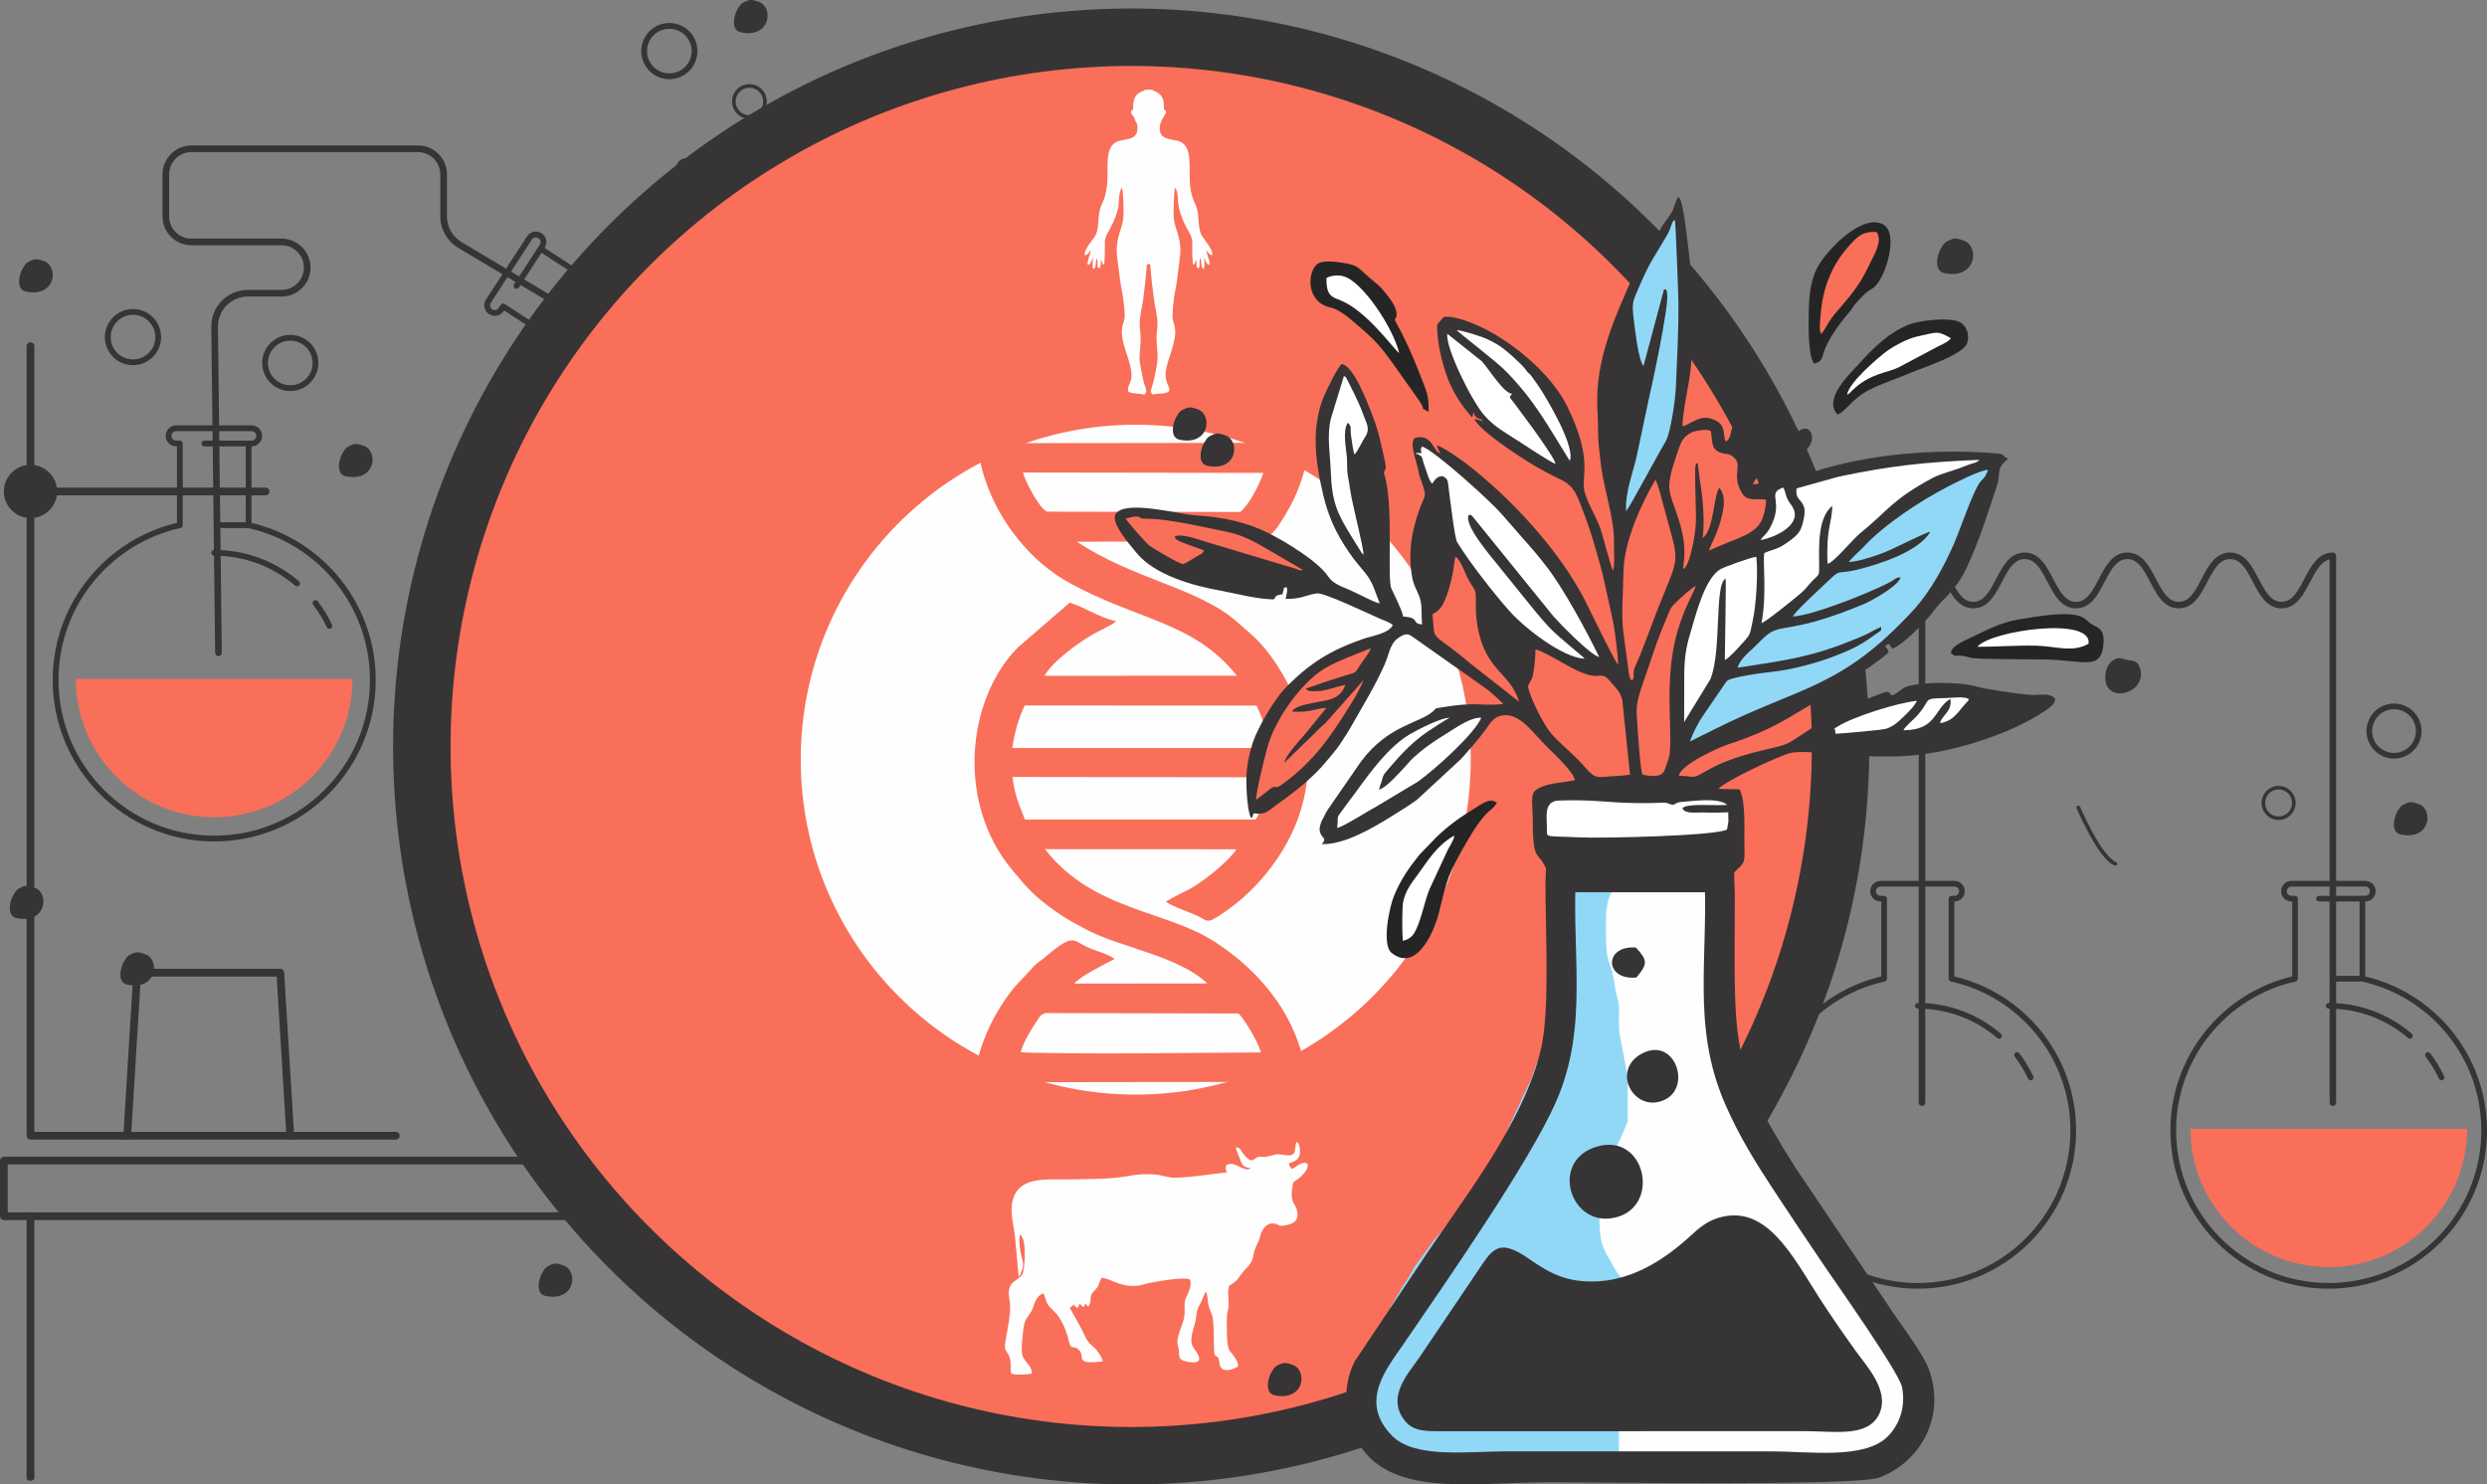 <?xml version="1.0" encoding="UTF-8"?>
<!DOCTYPE svg PUBLIC "-//W3C//DTD SVG 1.1//EN" "http://www.w3.org/Graphics/SVG/1.1/DTD/svg11.dtd">
<!-- Creator: CorelDRAW 2018 (64 Bit Versión de evaluación) -->
<svg xmlns="http://www.w3.org/2000/svg" xml:space="preserve" width="243.614mm" height="145.436mm" version="1.1" style="shape-rendering:geometricPrecision; text-rendering:geometricPrecision; image-rendering:optimizeQuality; fill-rule:evenodd; clip-rule:evenodd"
viewBox="0 0 58626.95 34999.93"
 xmlns:xlink="http://www.w3.org/1999/xlink">
 <rect x="0" y="0" width="58626.95" height="34999.93" fill="#808080" stroke="none"/>
 <defs>
  <style type="text/css">
   <![CDATA[
    .fil3 {fill:#FEFEFE}
    .fil7 {fill:#FEFEFE}
    .fil1 {fill:#373435}
    .fil5 {fill:#373435}
    .fil8 {fill:#91D8F7}
    .fil10 {fill:#91D8F7}
    .fil11 {fill:#252525}
    .fil2 {fill:#F96F59}
    .fil9 {fill:white}
    .fil4 {fill:#373435;fill-rule:nonzero}
    .fil0 {fill:#373435;fill-rule:nonzero}
    .fil6 {fill:#F96F59;fill-rule:nonzero}
   ]]>
  </style>
 </defs>
 <g id="Capa_x0020_1">
  <path class="fil0" d="M5228.69 15390.49l-90.85 -7684.35 -0.02 -8.59c0.02,-194.79 78.77,-370.8 206.6,-498.85 127.96,-127.86 303.92,-206.79 499.34,-206.89l793.66 0c377.23,0 682.88,-305.73 683,-682.91 -0.12,-377.2 -305.78,-682.91 -683,-683l-2124.5 0c-145.55,0 -276.56,-58.74 -372.03,-154.07 -95.32,-95.44 -154.02,-226.5 -154.04,-371.93l0 -987.24c0.02,-145.55 58.72,-276.56 154.04,-372 95.47,-95.35 226.48,-154.09 372.03,-154.09l5340.42 0c145.52,0 276.54,58.74 372,154.09 95.32,95.44 154.09,226.46 154.09,372l0 989.24c0,303.9 159.89,585.47 421.07,741.1l5735.34 3419.18c37.18,22.24 85.34,10.01 107.48,-27.22 22.21,-37.16 10.01,-85.34 -27.15,-107.55l-5735.34 -3419.11c-213.65,-127.38 -344.52,-357.78 -344.52,-606.4l0 -989.24c-0.1,-377.2 -305.7,-682.91 -682.98,-683l-5340.42 0c-377.23,0.1 -682.93,305.8 -682.95,683l0 987.24c0.02,377.11 305.73,682.83 682.95,682.91l2124.5 0c145.55,0 276.56,58.74 371.98,154.09 95.37,95.42 154.12,226.48 154.12,372 0,145.52 -58.74,276.49 -154.12,372 -95.42,95.25 -226.43,154 -371.98,154.09l-793.66 0c-477.05,0 -862.77,386.76 -862.82,862.56l0.05 10.4 90.87 7684.35c0.51,43.37 36.05,78.04 79.34,77.51 43.32,-0.58 78.02,-36.07 77.49,-79.32z"/>
  <path class="fil0" d="M5860.55 12382.18l68.3 0 0 -1857.54 2.55 0c136.88,-0.29 247.75,-111.21 248.02,-248.09 -0.26,-136.86 -111.13,-247.78 -248.02,-247.95l-1777.91 0c-136.91,0.17 -247.78,111.09 -248.04,247.95 0.26,136.88 111.13,247.8 248.04,248.09l17.78 0 0 1857.54 68.3 0 -14.78 -66.64c-1705.83,377.18 -2981.74,1897.28 -2981.88,3716.39 0.05,2102.63 1704.51,3807.14 3807.11,3807.21 2102.67,-0.07 3807.11,-1704.58 3807.21,-3807.21 -0.17,-1819.11 -1276,-3339.21 -2981.93,-3716.39l-14.75 66.64 68.3 0 -68.3 0 -14.73 66.76c1644.23,363.53 2874.91,1829.27 2874.82,3582.99 -0.07,1013.86 -410.8,1930.97 -1075.13,2595.49 -664.47,664.33 -1581.66,1075.03 -2595.46,1075.15 -1013.78,-0.12 -1930.99,-410.82 -2595.44,-1075.15 -664.38,-664.52 -1075.05,-1581.63 -1075.08,-2595.49 -0.14,-1753.73 1230.52,-3219.46 2874.74,-3582.99 31.24,-6.91 53.59,-34.8 53.59,-66.76l0 -1925.87c0,-17.93 -7.29,-35.52 -20,-48.25 -12.73,-12.75 -30.32,-20.05 -48.3,-20.05l-86.08 0c-30.59,0 -58.14,-12.39 -78.67,-32.78 -20.36,-20.5 -32.75,-48.08 -32.78,-78.69 0.02,-30.59 12.37,-58.09 32.78,-78.6 20.53,-20.46 48.08,-32.78 78.67,-32.78l1777.91 0c30.61,0 58.14,12.32 78.62,32.78 20.43,20.5 32.8,48.01 32.8,78.6 0,30.61 -12.37,58.19 -32.8,78.69 -20.48,20.38 -48.01,32.78 -78.62,32.78l-70.85 0c-17.98,0 -35.52,7.29 -48.28,20.05 -12.71,12.73 -20.05,30.32 -20.05,48.25l0 1925.87c0,31.96 22.38,59.85 53.59,66.76l14.73 -66.76z"/>
  <path class="fil0" d="M5860.55 10388.02l-1043.62 0c-37.71,0 -68.3,30.59 -68.3,68.3 0,37.81 30.59,68.32 68.3,68.32l1043.62 0c37.76,0 68.3,-30.52 68.3,-68.32 0,-37.71 -30.54,-68.3 -68.3,-68.3z"/>
  <path class="fil0" d="M5860.55 12313.88l-710.29 0c-37.71,0 -68.3,30.61 -68.3,68.3 0,37.71 30.59,68.3 68.3,68.3l710.29 0c37.76,0 68.3,-30.59 68.3,-68.3 0,-37.69 -30.54,-68.3 -68.3,-68.3z"/>
  <path class="fil0" d="M7381.88 14257.97c124.85,163.84 232.76,341.22 321.27,529.47 16.03,34.15 56.75,48.83 90.9,32.78 34.05,-16.03 48.8,-56.63 32.68,-90.78 -92.53,-197.17 -205.54,-382.79 -336.22,-554.23 -22.86,-29.96 -65.65,-35.81 -95.71,-12.95 -29.94,22.86 -35.79,65.77 -12.92,95.71z"/>
  <path class="fil0" d="M5050.05 13102.17c729.62,0 1396.4,266.45 1909.33,707.57 28.61,24.57 71.72,21.3 96.36,-7.29 24.57,-28.59 21.32,-71.67 -7.29,-96.24 -536.54,-461.53 -1235.21,-740.66 -1998.4,-740.66 -37.73,0 -68.3,30.59 -68.3,68.3 0,37.69 30.56,68.32 68.3,68.32z"/>
  <path class="fil0" d="M19014.95 6444.12l37.25 -57.28c-366.64,-237.86 -759.15,-404.06 -1160.85,-503.04l-16.27 66.3 68.3 0.53 13.55 -1712.96 2.55 0 2.02 0c136.04,-0.26 246.6,-109.91 248.07,-246.07l0 -1.97c-0.29,-135.97 -109.93,-246.72 -246.17,-247.97l-70.75 -0.58 -1621 -12.92 -86.03 -0.72 -2 0c-135.97,0.29 -246.72,109.91 -248.09,246.17l0 -0.12 0 2.09c0.29,135.97 109.93,246.62 246.07,247.99l17.86 0.19 -13.48 1689.09 68.32 0.55 -13.31 -67.02c-715.68,141.87 -1390.6,487.83 -1929.62,1018.28l47.91 48.73 37.13 -57.28 -1558.12 -1011.28 1.37 -2.21c26.93,-41.34 39.88,-88.44 39.88,-134.5 0.1,-81.03 -39.71,-161 -112.84,-208.62 -41.42,-26.86 -88.51,-39.78 -134.6,-39.78 -81.03,-0.12 -161,39.68 -208.53,112.82l-38.53 59.44 -882.6 1359.72 -46.81 72.12c-26.95,41.44 -39.88,88.51 -39.88,134.62 0,81.03 39.78,161 112.82,208.5 41.44,26.95 88.51,39.9 134.67,39.83 80.96,0.07 160.93,-39.71 208.46,-112.84l0.1 0 9.67 -14.85 1558.05 1011.3 37.13 -57.3 -63.92 -23.95c-161.62,431.83 -240.13,881.98 -240.13,1328.66 -0.12,1245.87 610.93,2466.98 1733.97,3195.87 640.12,415.54 1358.98,614.25 2069.32,614.15 1246.21,0.19 2467.8,-611.41 3196.86,-1734.71 415.54,-640.12 614.25,-1358.98 614.18,-2069.3 0.17,-1246.26 -611.43,-2467.8 -1734.74,-3196.98l-37.25 57.28 -37.16 57.3c1083.24,703.12 1672.43,1880.41 1672.53,3082.41 0,684.9 -191.34,1377.39 -592.13,1994.91 -703,1083.24 -1880.31,1672.41 -3082.29,1672.5 -684.93,0 -1377.39,-191.32 -1994.91,-592.11 -1082.97,-702.95 -1671.71,-1879.61 -1671.81,-3081.32 0,-430.75 75.69,-864.5 231.51,-1280.74 11.19,-29.99 0,-63.85 -26.78,-81.25l-1615.44 -1048.53c-15.28,-9.94 -33.57,-13.31 -51.43,-9.55 -17.86,3.83 -33.16,14.37 -43.08,29.7l-46.81 72.2 0 0c-21.13,32.61 -57.01,50.54 -93.9,50.54 -20.94,0 -41.61,-5.66 -60.26,-17.76 -32.61,-21.11 -50.56,-56.99 -50.66,-93.95 0.1,-20.86 5.75,-41.54 17.86,-60.21l46.9 -72.12 882.51 -1359.8 38.55 -59.37c21.11,-32.71 56.99,-50.56 93.95,-50.66 20.86,0 41.54,5.75 60.21,17.86 32.61,21.13 50.54,57.01 50.63,93.98 -0.1,20.84 -5.75,41.44 -17.86,60.19l-38.5 59.37c-20.58,31.72 -11.58,73.95 20.09,94.46l1615.35 1048.53c26.88,17.38 62.4,13.84 85.17,-8.57 519.53,-511.34 1170.09,-844.92 1860.38,-981.7 31.67,-6.26 54.72,-34.05 54.99,-66.47l14.03 -1757.38c0.26,-37.71 -30.03,-68.56 -67.74,-68.85l-86.08 -0.72c-60.62,-0.19 -110.92,-51.02 -110.63,-111.4l0 -0.89c0.29,-60.65 51.09,-110.94 111.47,-110.65l0.82 0 86.13 0.72 1621 12.95 70.75 0.53c60.57,0.19 110.82,51.02 110.65,111.4l0 1.08 0 -0.19c-0.29,60.57 -51.09,110.82 -111.47,110.58l-0.91 0 -70.85 -0.55c-37.71,-0.29 -68.49,30.06 -68.85,67.74l-14.13 1781.26c-0.24,31.6 21.32,59.37 51.91,66.93 387.33,95.44 765.5,255.53 1119.12,484.94l37.16 -57.3z"/>
  <path class="fil0" d="M12686.59 5827.68l-568.19 875.43c-20.55,31.6 -11.55,73.93 20.05,94.43 31.69,20.6 73.95,11.58 94.53,-20.09l568.16 -875.33c20.58,-31.69 11.58,-73.95 -20.14,-94.53 -31.6,-20.5 -73.93,-11.5 -94.41,20.09z"/>
  <path class="fil0" d="M14302.01 6876.24l-386.68 595.77c-20.58,31.69 -11.55,73.95 20.05,94.53 31.69,20.48 73.95,11.46 94.53,-20.14l386.66 -595.84c20.5,-31.6 11.58,-73.95 -20.14,-94.43 -31.6,-20.6 -73.93,-11.58 -94.41,20.12z"/>
  <path class="fil0" d="M16760.97 6658.59c73.5,-5.56 147.26,-8.4 221.11,-8.4 132.58,0 265.56,9.05 397.85,27.17 37.42,5.08 71.86,-21.03 76.96,-58.38 5.2,-37.35 -20.94,-71.86 -58.38,-76.96 -138.52,-19.04 -277.64,-28.4 -416.43,-28.4 -77.35,0 -154.55,2.91 -231.39,8.74 -37.61,2.84 -65.87,35.62 -63.05,73.23 2.84,37.61 35.71,65.82 73.33,63z"/>
  <path class="fil0" d="M14521.94 7985.25c397.3,-612.08 983.68,-1026.23 1632.99,-1216.39 36.15,-10.54 56.91,-48.52 46.33,-84.69 -10.64,-36.24 -48.52,-56.99 -84.76,-46.33 -679.18,198.78 -1293.71,632.8 -1709.13,1272.99 -20.6,31.6 -11.55,73.95 20.12,94.46 31.62,20.55 73.95,11.55 94.46,-20.05z"/>
  <path class="fil0" d="M17889.19 4100.54l-1133.41 0c-37.69,0 -68.3,30.59 -68.3,68.27 0,37.81 30.61,68.3 68.3,68.3l1133.41 0c37.81,0 68.32,-30.49 68.32,-68.3 0,-37.69 -30.52,-68.27 -68.32,-68.27z"/>
  <path class="fil0" d="M627.51 8162.01l0 18615.84c0,23.97 9.72,47.46 26.66,64.4 16.94,16.92 40.43,26.69 64.42,26.69l8612.18 0c50.37,0 91.06,-40.82 91.06,-91.09 0,-50.27 -40.69,-91.06 -91.06,-91.06l-8521.11 0 0 -18524.78c0,-50.27 -40.79,-91.09 -91.06,-91.09 -50.32,0 -91.09,40.82 -91.09,91.09z"/>
  <path class="fil0" d="M718.6 11678.24l5542.89 0c50.32,0 91.06,-40.79 91.06,-91.06 0,-50.27 -40.74,-91.06 -91.06,-91.06l-5542.89 0c-50.32,0 -91.09,40.79 -91.09,91.06 0,50.27 40.77,91.06 91.09,91.06z"/>
  <path class="fil0" d="M22603.04 3795.73l0 22891.06 -9229.91 0c-50.27,0 -91.06,40.79 -91.06,91.06 0,50.27 40.79,91.09 91.06,91.09l9321 0c23.95,0 47.43,-9.77 64.38,-26.69 16.94,-16.94 26.69,-40.43 26.69,-64.4l0 -22982.12c0,-50.25 -40.82,-91.06 -91.06,-91.06 -50.27,0 -91.09,40.82 -91.09,91.06z"/>
  <path class="fil0" d="M15909.22 5363.98l6784.91 0c50.25,0 91.06,-40.69 91.06,-91.06 0,-50.27 -40.82,-91.09 -91.06,-91.09l-6784.91 0c-50.25,0 -91.06,40.82 -91.06,91.09 0,50.37 40.82,91.06 91.06,91.06z"/>
  <path class="fil0" d="M3090.32 26783.41l230.04 -3757.92 3201.48 0 230.09 3757.92c3.06,50.18 46.25,88.42 96.48,85.34 50.18,-3.1 88.39,-46.28 85.29,-96.43l-235.31 -3843.45c-2.91,-47.99 -42.79,-85.53 -90.9,-85.53l-3372.78 0c-48.08,0 -87.96,37.54 -90.9,85.53l-235.34 3843.45c-3.03,50.15 35.16,93.33 85.36,96.43 50.2,3.08 93.4,-35.16 96.48,-85.34z"/>
  <path class="fil0" d="M91.06 11587.18c0,-346.59 280.92,-627.53 627.53,-627.53 346.52,0 627.48,280.94 627.48,627.53 0,346.52 -280.96,627.46 -627.48,627.46 -346.62,0 -627.53,-280.94 -627.53,-627.46z"/>
  <path class="fil0" d="M27504.87 9332.46c64.66,0.22 118.11,14.94 167.93,41.63 86.9,46.28 163.38,134.07 234.04,245.97 106.56,167.54 196.98,383.39 315.72,563.88 59.66,90.25 127.26,172.67 211.92,234.3 84.33,61.66 187.61,100.55 305.63,100.18 89.79,0.19 171.39,-22.04 242.24,-60.28 124.2,-67.21 214.54,-178.13 292.13,-300.27 115.83,-183.57 206.36,-398.77 314.18,-561.3 53.62,-81.32 110.82,-148.63 173.2,-193.8 62.76,-45 128.87,-69.93 213.46,-70.32 64.59,0.22 118.02,14.94 167.83,41.63 86.8,46.28 163.28,133.95 233.84,245.97 106.56,167.54 197,383.32 315.67,563.88 59.73,90.25 127.21,172.67 211.9,234.23 84.23,61.73 187.52,100.62 305.54,100.26 89.79,0.19 171.39,-22.04 242.22,-60.28 124.23,-67.21 214.57,-178.13 292.16,-300.27 115.85,-183.57 206.34,-398.77 314.18,-561.3 53.57,-81.44 110.85,-148.63 173.13,-193.8 62.74,-45 128.85,-69.93 213.46,-70.32 64.66,0.22 118.09,14.94 168.03,41.63 86.85,46.28 163.36,134.07 234.04,245.97 106.63,167.54 197.05,383.39 315.79,563.88 59.75,90.25 127.33,172.67 212.02,234.3 84.35,61.66 187.69,100.55 305.73,100.18 89.76,0.19 171.37,-22.04 242.12,-60.28 124.3,-67.21 214.64,-178.13 292.25,-300.27 115.83,-183.57 206.24,-398.77 314.18,-561.3 53.55,-81.44 110.73,-148.63 173.1,-193.8 62.74,-45 128.87,-69.93 213.46,-70.32 64.66,0.22 118.21,14.94 168.1,41.63 86.9,46.28 163.38,134.07 234.13,246.07 106.63,167.45 197.17,383.29 315.91,563.88 59.85,90.25 127.4,172.57 212.09,234.21 84.42,61.66 187.78,100.55 305.8,100.18 89.88,0.19 171.59,-22.04 242.34,-60.28 124.39,-67.21 214.74,-178.13 292.42,-300.14 115.92,-183.69 206.36,-398.89 314.34,-561.42 53.64,-81.32 110.85,-148.63 173.22,-193.8 62.81,-45 128.97,-69.93 213.73,-70.32 43.27,0 78.41,-35.14 78.41,-78.41 0,-43.34 -35.14,-78.48 -78.41,-78.48 -89.88,-0.1 -171.56,22.12 -242.32,60.36 -124.39,67.24 -214.74,178.06 -292.42,300.17 -115.92,183.67 -206.36,398.79 -314.37,561.42 -53.52,81.32 -110.82,148.63 -173.2,193.7 -62.84,45.07 -128.94,70.03 -213.75,70.39 -64.64,-0.19 -118.09,-15.02 -168,-41.61 -86.95,-46.25 -163.48,-134.07 -234.23,-246.07 -106.63,-167.47 -197.14,-383.32 -315.98,-563.88 -59.75,-90.25 -127.21,-172.6 -212.02,-234.23 -84.42,-61.66 -187.78,-100.64 -305.8,-100.26 -89.79,-0.1 -171.37,22.12 -242.12,60.36 -124.32,67.24 -214.57,178.13 -292.25,300.17 -115.83,183.67 -206.27,398.86 -314.08,561.42 -53.64,81.32 -110.85,148.63 -173.22,193.7 -62.74,45.07 -128.85,70.03 -213.44,70.39 -64.66,-0.19 -118.14,-15.02 -168.03,-41.61 -86.8,-46.25 -163.28,-134.07 -233.96,-246.07 -106.63,-167.47 -197.17,-383.32 -315.91,-563.88 -59.73,-90.25 -127.21,-172.6 -211.99,-234.23 -84.33,-61.66 -187.69,-100.64 -305.7,-100.26 -89.72,-0.1 -171.39,22.12 -242.17,60.36 -124.3,67.24 -214.54,178.13 -292.2,300.17 -115.85,183.67 -206.29,398.86 -314.1,561.42 -53.62,81.32 -110.82,148.63 -173.2,193.7 -62.74,45.07 -128.87,70.03 -213.46,70.39 -64.57,-0.19 -118.02,-15.02 -167.83,-41.61 -86.78,-46.25 -163.28,-134.07 -233.84,-246 -106.56,-167.54 -197,-383.39 -315.67,-563.88 -59.73,-90.32 -127.21,-172.67 -211.9,-234.3 -84.23,-61.66 -187.52,-100.64 -305.54,-100.26 -89.79,-0.1 -171.39,22.12 -242.22,60.36 -124.23,67.24 -214.57,178.06 -292.16,300.17 -115.9,183.67 -206.36,398.86 -314.15,561.42 -53.64,81.32 -110.85,148.63 -173.22,193.7 -62.76,45.07 -128.87,70.03 -213.46,70.39 -64.66,-0.19 -118.02,-15.02 -167.95,-41.61 -86.78,-46.25 -163.26,-134.07 -233.92,-246.07 -106.56,-167.47 -196.98,-383.32 -315.74,-563.88 -59.73,-90.25 -127.23,-172.6 -211.9,-234.23 -84.33,-61.66 -187.69,-100.64 -305.73,-100.26 -43.25,0 -78.41,35.14 -78.41,78.48 0,43.27 35.16,78.41 78.41,78.41z"/>
  <path class="fil0" d="M27426.46 9297.95l0 13113.53c0,43.27 35.16,78.43 78.41,78.43 43.34,0 78.5,-35.16 78.5,-78.43l0 -13113.53c0,-43.34 -35.16,-78.41 -78.5,-78.41 -43.25,0 -78.41,35.06 -78.41,78.41z"/>
  <path class="fil0" d="M16372.39 1204.72l-68.3 0c0,145.33 -58.74,276.3 -154,371.64 -95.35,95.25 -226.31,153.9 -371.74,154 -145.33,-0.1 -276.37,-58.74 -371.72,-154 -95.25,-95.35 -153.9,-226.31 -154,-371.64 0.1,-145.43 58.74,-276.49 154,-371.74 95.35,-95.35 226.38,-154 371.72,-154 145.43,0 276.39,58.65 371.74,154 95.25,95.25 154,226.31 154,371.74l136.6 0c0,-365.92 -296.49,-662.33 -662.33,-662.33 -365.82,0 -662.23,296.41 -662.31,662.33 0.07,365.72 296.49,662.14 662.31,662.23 365.84,-0.1 662.33,-296.51 662.33,-662.23l-68.3 0z"/>
  <path class="fil0" d="M3729.09 7947.99l-68.3 0c-0.02,145.45 -58.72,276.37 -153.97,371.74 -95.35,95.25 -226.38,154 -371.76,154 -145.38,0 -276.39,-58.74 -371.72,-154 -95.23,-95.37 -153.97,-226.29 -154.02,-371.74 0.05,-145.36 58.79,-276.3 154.02,-371.64 95.32,-95.25 226.34,-154 371.72,-154 145.38,0 276.42,58.74 371.76,154 95.25,95.35 153.95,226.29 153.97,371.64l136.6 0c-0.02,-365.72 -296.49,-662.23 -662.33,-662.23 -365.84,0 -662.26,296.51 -662.31,662.23 0.05,365.82 296.46,662.33 662.31,662.33 365.84,0 662.31,-296.51 662.33,-662.33l-68.3 0z"/>
  <path class="fil0" d="M7436.87 8557.67l-68.3 0c-0.07,145.33 -58.72,276.39 -153.97,371.76 -95.4,95.25 -226.38,153.87 -371.79,153.97 -145.38,-0.1 -276.37,-58.72 -371.69,-153.97 -95.23,-95.37 -153.92,-226.43 -153.95,-371.76 0.02,-145.43 58.72,-276.39 153.95,-371.72 95.32,-95.25 226.31,-153.9 371.69,-154 145.4,0.1 276.39,58.74 371.79,154 95.25,95.32 153.9,226.29 153.97,371.72l136.62 0c-0.12,-365.8 -296.54,-662.23 -662.38,-662.31 -365.82,0.07 -662.21,296.51 -662.26,662.31 0.05,365.82 296.44,662.23 662.26,662.35 365.84,-0.12 662.26,-296.54 662.38,-662.35l-68.32 0z"/>
  <path class="fil0" d="M18033.63 2392.69l-42.26 0c-0.29,179.38 -145.43,324.55 -324.84,324.81 -179.38,-0.26 -324.57,-145.43 -324.84,-324.81 0.26,-179.41 145.45,-324.57 324.84,-324.84 179.41,0.26 324.55,145.43 324.84,324.84l84.42 0c0,-226.02 -183.23,-409.26 -409.26,-409.26 -226.05,0 -409.23,183.23 -409.23,409.26 0,226.02 183.19,409.23 409.23,409.23 226.02,0 409.26,-183.21 409.26,-409.23l-42.16 0z"/>
  <path class="fil0" d="M40825.68 28675.22l0 -91.09 -40643.53 0 0 -1129.56 40552.46 0 0 1220.65 91.06 0 0 -91.09 0 91.09 91.06 0 0 -1311.71c0,-24.04 -9.75,-47.46 -26.69,-64.5 -16.92,-16.92 -40.41,-26.59 -64.38,-26.59l-40734.61 0c-23.97,0 -47.43,9.67 -64.38,26.59 -16.97,17.04 -26.69,40.45 -26.69,64.5l0 1311.71c0,23.95 9.72,47.43 26.69,64.38 16.94,16.94 40.41,26.69 64.38,26.69l40734.61 0c23.97,0 47.46,-9.75 64.38,-26.69 16.94,-16.94 26.69,-40.43 26.69,-64.38l-91.06 0z"/>
  <path class="fil0" d="M627.51 28647.43l0 6202.57c0,34.92 40.77,63.29 91.09,63.29 50.27,0 91.06,-28.37 91.06,-63.29l0 -6202.57c0,-34.92 -40.79,-63.29 -91.06,-63.29 -50.32,0 -91.09,28.37 -91.09,63.29z"/>
  <circle class="fil1" cx="26666.24" cy="17600.14" r="17399.79"/>
  <circle class="fil2" cx="26666.24" cy="17600.14" r="16044.93"/>
  <circle class="fil3" cx="26773.04" cy="17910.68" r="7897.31"/>
  <path class="fil4" d="M46003.71 23075.33l66.93 0 0 -1820.48 2.43 0c134.21,-0.29 242.84,-108.97 243.11,-243.13 -0.26,-134.14 -108.9,-242.87 -243.11,-243.11l-1742.49 0c-134.14,0.24 -242.87,108.87 -243.13,243.11 0.26,134.17 108.99,242.84 243.13,243.13l17.4 0 0 1820.48 66.95 0 -14.46 -65.34c-1671.81,369.69 -2922.3,1859.47 -2922.51,3642.39 0.12,2060.75 1670.55,3731.31 3731.4,3731.38 2060.75,-0.07 3731.31,-1670.63 3731.31,-3731.38 -0.12,-1782.92 -1250.64,-3272.69 -2922.51,-3642.39l-14.44 65.34 66.93 0 -66.93 0 -14.46 65.41c1611.45,356.39 2817.69,1792.81 2817.52,3511.64 0,993.66 -402.52,1892.51 -1053.64,2543.77 -651.28,651.12 -1550.2,1053.66 -2543.77,1053.73 -993.64,-0.07 -1892.61,-402.62 -2543.8,-1053.73 -651.19,-651.26 -1053.71,-1550.11 -1053.71,-2543.77 -0.19,-1718.83 1206.07,-3155.25 2817.52,-3511.64 30.61,-6.76 52.49,-34.1 52.49,-65.41l0 -1887.43c0,-17.66 -7.15,-34.89 -19.54,-47.38 -12.49,-12.42 -29.72,-19.57 -47.38,-19.57l-84.35 0c-30.01,0 -56.96,-12.13 -77.03,-32.13 -20.07,-20.17 -32.13,-47.1 -32.22,-77.11 0.1,-29.99 12.15,-57.04 32.22,-77.13 20.07,-19.97 47.02,-32.13 77.03,-32.13l1742.49 0c30.06,0 57.01,12.15 77.11,32.13 20,20.09 32.13,47.14 32.13,77.13 0,30.01 -12.13,57.04 -32.13,77.11 -20.09,20 -47.05,32.13 -77.11,32.13l-69.36 0c-17.59,0 -34.92,7.15 -47.31,19.57 -12.49,12.49 -19.64,29.72 -19.64,47.38l0 1887.43c0,31.31 21.88,58.65 52.49,65.41l14.46 -65.41z"/>
  <path class="fil4" d="M47494.76 24913.83c122.35,160.57 228.14,334.34 314.78,518.83 15.71,33.48 55.62,47.84 89.09,32.13 33.48,-15.71 47.84,-55.52 32.13,-88.99 -90.78,-193.22 -201.55,-375.13 -329.53,-543.09 -22.38,-29.46 -64.35,-35.06 -93.78,-12.68 -29.38,22.4 -35.09,64.35 -12.68,93.81z"/>
  <path class="fil4" d="M45209.35 23781.02c715.08,0 1368.51,261.16 1871.26,693.4 28.01,24.11 70.25,20.91 94.36,-7.12 24.09,-28.01 20.96,-70.25 -7.08,-94.34 -525.78,-452.31 -1210.62,-725.82 -1958.55,-725.82 -37.06,0 -66.95,30.01 -66.95,66.95 0,36.96 29.89,66.93 66.95,66.93z"/>
  <path class="fil4" d="M55689.9 23075.33l66.95 0 0 -1820.48 2.5 0c134.14,-0.29 242.94,-108.97 243.11,-243.13 -0.26,-134.24 -108.97,-242.87 -243.11,-243.11l-1742.49 0c-134.14,0.24 -242.84,108.87 -243.13,243.11 0.29,134.17 108.99,242.84 243.13,243.13l17.42 0 0 1820.48 66.93 0 -14.46 -65.34c-1671.88,369.69 -2922.3,1859.47 -2922.47,3642.39 0.07,2060.75 1670.53,3731.31 3731.28,3731.38 2060.75,-0.07 3731.28,-1670.63 3731.38,-3731.38 -0.17,-1782.92 -1250.71,-3272.69 -2922.56,-3642.39l-14.49 65.34 66.95 0 -66.95 0 -14.37 65.41c1611.45,356.39 2817.64,1792.81 2817.54,3511.64 -0.1,993.66 -402.64,1892.51 -1053.73,2543.77 -651.19,651.12 -1550.13,1053.66 -2543.77,1053.73 -993.66,-0.07 -1892.51,-402.62 -2543.7,-1053.73 -651.19,-651.26 -1053.64,-1550.11 -1053.73,-2543.77 -0.07,-1718.83 1205.99,-3155.25 2817.54,-3511.64 30.54,-6.76 52.49,-34.1 52.49,-65.41l0 -1887.43c0,-17.66 -7.15,-34.89 -19.66,-47.38 -12.47,-12.42 -29.7,-19.57 -47.29,-19.57l-84.35 0c-29.96,0 -57.01,-12.13 -77.11,-32.13 -20,-20.17 -32.13,-47.1 -32.13,-77.11 0,-29.99 12.13,-56.94 32.13,-77.13 20.09,-19.97 47.14,-32.13 77.11,-32.13l1742.49 0c29.99,0 57.04,12.15 77.11,32.13 20,20.19 32.15,47.14 32.15,77.13 0,30.01 -12.15,56.94 -32.15,77.11 -20.07,20 -47.12,32.13 -77.11,32.13l-69.45 0c-17.57,0 -34.8,7.15 -47.31,19.57 -12.47,12.49 -19.61,29.72 -19.61,47.38l0 1887.43c0,31.31 21.95,58.65 52.56,65.41l14.37 -65.41z"/>
  <path class="fil4" d="M55689.9 21120.94l-1022.74 0c-37.04,0 -66.95,30.01 -66.95,66.95 0,36.96 29.91,66.95 66.95,66.95l1022.74 0c37.04,0 66.95,-29.99 66.95,-66.95 0,-36.94 -29.91,-66.95 -66.95,-66.95z"/>
  <path class="fil4" d="M55689.9 23008.38l-696.07 0c-37.04,0 -66.95,30.01 -66.95,66.95 0,36.96 29.91,66.93 66.95,66.93l696.07 0c37.04,0 66.95,-29.96 66.95,-66.93 0,-36.94 -29.91,-66.95 -66.95,-66.95z"/>
  <path class="fil4" d="M57181.07 24913.83c122.25,160.57 228.02,334.34 314.78,518.83 15.71,33.48 55.59,47.84 88.97,32.13 33.48,-15.71 47.94,-55.52 32.13,-88.99 -90.75,-193.22 -201.43,-375.13 -329.43,-543.09 -22.38,-29.46 -64.42,-35.06 -93.78,-12.68 -29.48,22.4 -35.09,64.35 -12.66,93.81z"/>
  <path class="fil4" d="M54895.57 23781.02c715.08,0 1368.61,261.16 1871.26,693.4 28.04,24.11 70.32,20.91 94.43,-7.12 24.09,-28.01 20.89,-70.25 -7.15,-94.34 -525.78,-452.31 -1210.54,-725.82 -1958.55,-725.82 -36.96,0 -66.95,30.01 -66.95,66.95 0,36.96 29.99,66.93 66.95,66.93z"/>
  <path class="fil4" d="M45307.54 13180.41c63.36,0.22 115.73,14.66 164.56,40.82 85.17,45.34 160.13,131.37 229.37,241.06 104.44,164.22 193.08,375.76 309.46,552.64 58.46,88.46 124.68,169.23 207.69,229.66 82.64,60.4 183.88,98.55 299.54,98.19 87.98,0.17 167.98,-21.61 237.41,-59.1 121.72,-65.84 210.28,-174.57 286.33,-294.27 113.52,-179.91 202.25,-390.82 307.89,-550.14 52.58,-79.7 108.63,-145.64 169.76,-189.92 61.51,-44.09 126.3,-68.54 209.2,-68.92 63.32,0.22 115.68,14.66 164.51,40.82 85.05,45.34 160.01,131.28 229.2,241.06 104.42,164.22 193.05,375.66 309.36,552.64 58.55,88.46 124.68,169.23 207.69,229.58 82.54,60.48 183.79,98.62 299.45,98.26 88.01,0.17 167.98,-21.61 237.38,-59.1 121.75,-65.84 210.31,-174.57 286.36,-294.27 113.52,-179.91 202.22,-390.82 307.89,-550.14 52.51,-79.8 108.63,-145.64 169.69,-189.92 61.49,-44.09 126.27,-68.54 209.2,-68.92 63.39,0.22 115.76,14.66 164.68,40.82 85.14,45.34 160.11,131.37 229.37,241.06 104.52,164.22 193.15,375.76 309.53,552.64 58.55,88.46 124.78,169.23 207.78,229.66 82.66,60.4 183.96,98.55 299.64,98.19 87.98,0.17 167.95,-21.61 237.31,-59.1 121.82,-65.84 210.36,-174.57 286.4,-294.27 113.54,-179.91 202.15,-390.82 307.94,-550.14 52.46,-79.8 108.51,-145.64 169.66,-189.92 61.46,-44.09 126.3,-68.54 209.2,-68.92 63.36,0.22 115.85,14.66 164.75,40.82 85.17,45.34 160.13,131.37 229.46,241.16 104.52,164.13 193.25,375.66 309.63,552.64 58.65,88.46 124.85,169.13 207.85,229.56 82.74,60.4 184.03,98.55 299.71,98.19 88.1,0.17 168.17,-21.61 237.5,-59.1 121.94,-65.84 210.45,-174.57 286.62,-294.15 113.59,-180.03 202.25,-390.94 308.06,-550.26 52.58,-79.7 108.63,-145.64 169.76,-189.92 61.58,-44.09 126.42,-68.54 209.49,-68.92 42.4,0 76.84,-34.44 76.84,-76.84 0,-42.48 -34.44,-76.91 -76.84,-76.91 -88.1,-0.1 -168.15,21.66 -237.48,59.15 -121.94,65.89 -210.48,174.5 -286.62,294.2 -113.61,180.01 -202.25,390.82 -308.09,550.21 -52.49,79.73 -108.61,145.69 -169.76,189.85 -61.58,44.18 -126.39,68.66 -209.49,69 -63.36,-0.17 -115.76,-14.73 -164.66,-40.77 -85.24,-45.34 -160.23,-131.4 -229.56,-241.16 -104.52,-164.15 -193.22,-375.69 -309.7,-552.66 -58.55,-88.44 -124.68,-169.16 -207.81,-229.56 -82.71,-60.43 -184.03,-98.62 -299.69,-98.26 -88.01,-0.1 -167.98,21.66 -237.31,59.15 -121.84,65.89 -210.31,174.57 -286.43,294.2 -113.52,180.01 -202.15,390.9 -307.82,550.21 -52.58,79.73 -108.63,145.69 -169.76,189.85 -61.51,44.18 -126.3,68.66 -209.2,69 -63.39,-0.17 -115.78,-14.73 -164.68,-40.77 -85.07,-45.34 -160.04,-131.4 -229.3,-241.16 -104.52,-164.15 -193.25,-375.69 -309.63,-552.66 -58.55,-88.44 -124.68,-169.16 -207.76,-229.56 -82.66,-60.43 -183.96,-98.62 -299.64,-98.26 -87.91,-0.1 -167.95,21.66 -237.33,59.15 -121.82,65.89 -210.26,174.57 -286.38,294.2 -113.57,180.01 -202.17,390.9 -307.87,550.21 -52.53,79.73 -108.61,145.69 -169.73,189.85 -61.49,44.18 -126.3,68.66 -209.2,69 -63.29,-0.17 -115.66,-14.73 -164.49,-40.77 -85.07,-45.34 -160.04,-131.4 -229.2,-241.09 -104.44,-164.22 -193.08,-375.76 -309.36,-552.66 -58.55,-88.51 -124.68,-169.23 -207.69,-229.63 -82.57,-60.43 -183.79,-98.62 -299.47,-98.26 -87.98,-0.1 -167.95,21.66 -237.38,59.15 -121.75,65.89 -210.28,174.5 -286.33,294.2 -113.61,180.01 -202.25,390.9 -307.92,550.21 -52.56,79.73 -108.63,145.69 -169.76,189.85 -61.49,44.18 -126.3,68.66 -209.2,69 -63.36,-0.17 -115.66,-14.73 -164.61,-40.77 -85.05,-45.34 -160.01,-131.4 -229.25,-241.16 -104.44,-164.15 -193.08,-375.69 -309.46,-552.66 -58.55,-88.44 -124.71,-169.16 -207.69,-229.56 -82.66,-60.43 -183.96,-98.62 -299.62,-98.26 -42.4,0 -76.87,34.44 -76.87,76.91 0,42.4 34.46,76.84 76.87,76.84z"/>
  <path class="fil4" d="M54916.89 13146.6l0 12852.35c0,42.4 34.46,76.87 76.94,76.87 42.4,0 76.84,-34.46 76.84,-76.87l0 -12852.35c0,-42.48 -34.44,-76.84 -76.84,-76.84 -42.48,0 -76.94,34.37 -76.94,76.84z"/>
  <path class="fil4" d="M45230.68 13146.6l0 12852.35c0,42.4 34.46,76.87 76.87,76.87 42.48,0 76.94,-34.46 76.94,-76.87l0 -12852.35c0,-42.48 -34.46,-76.84 -76.94,-76.84 -42.4,0 -76.87,34.37 -76.87,76.84z"/>
  <path class="fil4" d="M57017.45 17236.67l-66.95 0c-0.07,142.47 -57.56,270.88 -150.91,364.35 -93.45,93.25 -221.81,150.84 -364.33,150.84 -142.54,0 -270.88,-57.59 -364.33,-150.84 -93.35,-93.47 -150.91,-221.88 -150.91,-364.35 0,-142.52 57.56,-270.86 150.91,-364.33 93.45,-93.35 221.79,-150.89 364.33,-150.89 142.52,0 270.88,57.54 364.33,150.89 93.35,93.47 150.84,221.81 150.91,364.33l133.8 0c0,-358.53 -290.52,-649.12 -649.05,-649.12 -358.5,0 -649.14,290.59 -649.14,649.12 0,358.53 290.64,649.05 649.14,649.05 358.53,0 649.05,-290.52 649.05,-649.05l-66.85 0z"/>
  <path class="fil4" d="M54074 18931.05l-41.34 0c-0.34,175.82 -142.61,318.1 -318.34,318.36 -175.92,-0.26 -318.19,-142.54 -318.46,-318.36 0.26,-175.82 142.54,-318.1 318.46,-318.36 175.73,0.26 318,142.54 318.34,318.36l82.66 0c0,-221.52 -179.48,-401.1 -401,-401.1 -221.62,0 -401.22,179.58 -401.22,401.1 0,221.55 179.6,401.12 401.22,401.12 221.52,0 401,-179.58 401,-401.12l-41.32 0z"/>
  <path class="fil4" d="M48951.8 19054.39c0.36,0.82 125.31,296.41 297.67,611.94 86.3,157.87 184.29,320.58 285.49,454.81 101.85,133.97 204.24,240.46 312.39,284.55 22.93,9.1 48.83,-2.05 58,-24.91 9.12,-22.93 -2.05,-48.8 -24.96,-58.02 -78.21,-30.15 -177.7,-126.56 -274.2,-255.43 -145.64,-192.96 -289.53,-455.73 -396.02,-669.38 -53.35,-106.95 -97.47,-201.64 -128.15,-269.53 -30.8,-67.94 -48.01,-108.66 -48.01,-108.82 -9.65,-22.67 -35.81,-33.31 -58.48,-23.66 -22.77,9.55 -33.35,35.81 -23.73,58.46z"/>
  <path class="fil2" d="M29158.72 15932.66l-4537.72 0.96c185.93,-334.1 801.93,-788.46 1174.32,-994.65l423.82 -223.21c68.54,-47.46 34.68,-18.19 84.88,-71.72 -390.44,-81.37 -734.67,-330.71 -1088.24,-434.84l-1235.4 1069.62c-1204.6,1244.52 -1424.36,3651.99 -135.03,5213.26 399.2,483.43 547.71,648.93 1066.13,1014.34 202.41,142.66 428.46,266.84 680.5,401.12 826.72,440.45 2177.9,622.79 2867.69,1279.68l-3134.94 3.47c106.9,-154.81 732.99,-468.99 950.59,-581.16 -176.26,-133.73 -444.44,-182.25 -665.82,-288.69 -307.08,-147.67 -311.58,-316.1 -928.42,208.94 -205.71,175.12 -225.2,146.92 -384.86,334.94l-367.58 393.47c-518.64,617.71 -1108.29,1744.63 -964.4,2906.39l886.14 0.12 12.88 -648.44 6035 -8.64 42.5 645.53 872.42 8.28c121.55,-1716.69 -843.88,-3091.21 -2173.72,-3953.5 -1167.3,-756.88 -2875.97,-732.77 -4006.4,-2186.54l4507.56 2.02c-51.31,125.69 -400.09,437.94 -519.67,533.63 -599.01,479.14 -614.08,393.23 -1139.12,700.69 138.64,108.56 573.07,252.81 769.25,347.65 165.14,79.85 202.29,147.95 355.35,64.06 121.63,-66.66 252.64,-157.56 365.12,-239.72 434.36,-317.28 805.79,-700.86 1121.19,-1159.91 1014.99,-1477.26 984.66,-3210.84 -89.11,-4734.43 -292.35,-414.82 -467.38,-542.03 -845.4,-875.43 -909.29,-801.93 -2442.38,-998.53 -3771.14,-1888.03l3126.78 -7.44c-87.65,130.65 -758.69,522.34 -979.83,565.42 49.09,46.83 17.06,25.2 88.37,66.73 29.79,17.38 55.86,28.93 89.11,42.76 56.48,23.54 110.94,38.19 173.15,63.56 806.92,329.07 493.37,539.16 1520.22,-270.5l695.52 -784.44c201,-293.7 385.46,-608.42 519.69,-961.22 187.78,-493.56 323.22,-1116.06 254.95,-1695.61l-887.13 2.12 -11.62 647.84 -6035.46 8.01 -42.14 -645.39 -871 -7.17c-125.02,1620.59 883.85,3230.7 2179.54,3944.74 1621.85,893.79 2929.64,909.65 3951.46,2191.31zm78.04 -3861.84c192.91,-152.29 440.42,-607.29 544.48,-921.35l-5666.9 -8.57c66.78,243.98 407.4,879.86 574.15,922.53l4548.26 7.39zm-5177.64 12735.68l144.13 10.06c1532.47,40.84 3908.07,5.97 5520.89,-2.89 -64.35,-245.3 -390.41,-789.93 -527.32,-918.29l-4554.06 -10.01c-107.69,36.87 -120.18,65.19 -191.54,171.71 -150.87,225.25 -304.62,472.53 -392.1,749.42zm103.12 -5483.35l5434.04 0.82c154.24,-207.59 278.22,-687.53 309.67,-997.59l-6037.99 -8.23c49.53,421.1 156.43,662.31 294.27,1005zm-298.27 -1686.97l6043.79 -0.46c-34.89,-386.61 -135.75,-680.96 -285.95,-1000.02l-5466.14 -3.32c-137.05,291.29 -242.72,632.1 -291.7,1003.8z"/>
  <path class="fil5" d="M8264.36 10501.53c-71.59,35.02 -108.15,35.52 -193.97,187.93 -93.83,166.63 -147.88,492.12 77.3,538.92 709.4,147.52 781.02,-590.23 429.47,-716.24 -141.75,-50.8 -202.8,-64.45 -312.8,-10.61z"/>
  <path class="fil5" d="M17576.72 34.46c-71.59,35.02 -108.15,35.52 -193.97,187.93 -93.83,166.63 -147.88,492.12 77.3,538.92 709.4,147.52 781.02,-590.23 429.47,-716.24 -141.75,-50.8 -202.8,-64.45 -312.8,-10.61z"/>
  <path class="fil5" d="M27923.34 9640.62c-71.59,35.02 -108.15,35.52 -193.97,187.93 -93.83,166.63 -147.88,492.12 77.3,538.92 709.4,147.52 781.02,-590.23 429.47,-716.24 -141.75,-50.8 -202.8,-64.45 -312.8,-10.61z"/>
  <path class="fil5" d="M28576.77 10255.54c-71.59,35.02 -108.15,35.52 -193.97,187.93 -93.83,166.63 -147.88,492.12 77.3,538.92 709.4,147.52 781.02,-590.23 429.47,-716.24 -141.75,-50.8 -202.8,-64.45 -312.8,-10.61z"/>
  <path class="fil5" d="M725.5 6146.5c-71.59,35.02 -108.15,35.52 -193.97,187.93 -93.83,166.63 -147.88,492.12 77.3,538.92 709.4,147.52 781.02,-590.23 429.47,-716.24 -141.75,-50.8 -202.8,-64.45 -312.8,-10.61z"/>
  <path class="fil5" d="M505.81 20918.7c-71.59,35.02 -108.15,35.52 -193.97,187.93 -93.83,166.63 -147.88,492.12 77.3,538.92 709.4,147.52 781.02,-590.23 429.47,-716.24 -141.75,-50.8 -202.8,-64.45 -312.8,-10.61z"/>
  <path class="fil6" d="M8309.79 16007.84c0,1801.01 -1460.01,3261.09 -3261.07,3261.09 -1800.99,0 -3261.07,-1460.08 -3261.07,-3261.09l6522.14 0z"/>
  <path class="fil6" d="M58157.82 26613.07c0,1801.01 -1460.01,3261.09 -3261.07,3261.09 -1800.99,0 -3261.07,-1460.08 -3261.07,-3261.09l6522.14 0z"/>
  <path class="fil5" d="M56706.5 18948.09c-71.59,35.02 -108.15,35.52 -193.97,187.93 -93.83,166.63 -147.88,492.12 77.3,538.92 709.4,147.52 781.02,-590.23 429.47,-716.24 -141.75,-50.8 -202.8,-64.45 -312.8,-10.61z"/>
  <path class="fil5" d="M3113.02 22487.43c-71.59,35.02 -108.15,35.52 -193.97,187.93 -93.83,166.63 -147.88,492.12 77.3,538.92 709.4,147.52 781.02,-590.23 429.47,-716.24 -141.75,-50.8 -202.8,-64.45 -312.8,-10.61z"/>
  <path class="fil7" d="M37564.63 19974.37l3451.98 0c-152.91,207.23 -248.07,466.85 -251.82,765.36 -3.32,263.66 -18.87,1008.51 26.4,1229.72l52.49 283.13c-13.04,57.78 -22.09,120.66 -26.28,203.11 -1.4,27.51 -3.44,50.66 -5.92,71.26l-410.92 -475.56 410.85 476.26 -410.85 -476.26c0,349 -18.96,2089.61 14.97,2311.88 40.29,263.81 150.12,659.8 266,900.34l256.35 647.51 543.5 1127.23 196.16 349.6c47.72,63.82 123.38,257.52 267.8,431.13 165.21,219.96 330.76,439.44 496.83,658.74 84.49,155.66 192.6,242.22 254.69,356.58 71.86,132.38 171.97,244.7 267.25,360.02l358.17 434.82c87.69,129.83 194.26,221.69 304.04,354.73l460.04 536.71c143.36,212.19 101.85,99.94 266.02,402.21l353.33 860.87 239.45 552.09 220.66 553.87c23.22,63.41 50.3,122.97 80.43,179.14 -7.85,14.44 -15.69,29.67 -23.51,45.89l-168.1 288.47c-66.83,130.63 -135.15,222.99 -191.47,332.03 -95.42,84.42 -167.66,159.34 -230.84,179l-266.86 117.92c-363.82,97.18 -336.94,137.85 -497.22,187.71 -195.15,60.72 -328.49,43.46 -530.45,43.46l-5195.74 0c-221.28,0 -296.99,38.1 -489.44,57.64 -29.89,3.03 -59.1,7.24 -87.96,11.98l0 -14358.58z"/>
  <path class="fil8" d="M36595.16 19974.37l1938.98 0 0 317.81c-76.65,67.34 -150.89,152.77 -230.02,283.06 -178.83,294.42 -388.01,423.34 -436.14,897.57 -19.42,191.44 -16.32,880.99 19.69,1056.98 42.02,205.4 105.36,260.36 141.38,496.33l42.69 240.58c22.81,224.75 95.15,313.41 95.15,529.34 0,243.25 -20.29,494.35 40.91,732.27l118.62 623.13c20.34,200.35 44.23,130.51 44.23,376.5l0 921.13 -168.43 391.62c-127.19,209.42 -130.41,363.1 -184.1,461.96 -129.47,238.39 -109.43,358.58 -156.59,470.14 -102.66,242.77 -65.55,305.49 -112.17,486.7 -66.4,258.1 -61.82,812.64 17.52,1067.79 66.9,215.12 196.37,394.72 302.19,589.56 126.92,233.68 298,331.72 360.02,531.1 26.01,83.63 68.37,159.65 105.05,237.67l0 1637.44c-27.29,87.38 -48.61,176.81 -71.62,266.24l-142.54 481.14c-73.16,173.03 -141.91,404.83 -151.4,591.77 -5.15,101.85 -8.11,441.99 -6.69,778.47l-5309.88 -216.71c-78.04,-241.26 -205.13,-499.6 -375.21,-686.85 -39.15,-43.1 -31.74,-197.63 -427.57,-593.31l-28.76 -111.38 268.19 -749.78c85.82,-158.11 116.96,-335.62 194.21,-495.99 62.79,-130.29 90.22,-297.74 132.79,-376.07 102.62,-188.77 174.02,-413.61 179.58,-424.49l194.35 -325.29c101,-197.43 251.65,-365.12 338.67,-570.79l507.49 -692.27c8.95,-14.68 186.12,-184.92 272.52,-327.03 39.73,-65.34 226.02,-192.19 360.5,-439.77 71.09,-130.87 165.11,-166.53 293.5,-377.76 57.93,-95.25 89.5,-70.2 243.93,-372 103.82,-202.94 191.92,-418.33 319.45,-607.12 167.86,-248.48 192.45,-429.76 287.65,-605.18l402.54 -868.31c137.29,-226.1 153.54,-458.09 272.52,-654 111.71,-184 159.15,-385.94 212.02,-591.53 35.83,-139.19 27.84,-277.98 54.51,-381.53 72.87,-282.91 43.78,-1097.92 43.78,-1437.55 0,-365.72 14.82,-1957.68 -3.51,-2561.58z"/>
  <path class="fil1" d="M36447.32 20397.41c1.13,108.29 -14.13,240.1 -14.97,429.4 -4.69,1047.47 104.18,2913.2 -93.09,3842.13 -381.63,1797.14 -1979.82,3771.76 -2834.65,5081.29l-1563.61 2337.39c-249.92,473.75 -273.53,1091.73 -63.68,1635.68 636.36,1649.4 2726.84,1223.47 4692.24,1223.47 1076.35,0 7161.29,94.7 7723.99,-108.56 895.74,-323.54 1602.14,-1352.19 1178.54,-2548.56 -110.29,-311.5 -567.15,-940.09 -761.24,-1214.87l-2387.59 -3546.61c-1589.91,-2491.84 -1428.05,-3001.59 -1428.43,-6410.26 -0.02,-169.06 -24.04,-484.53 -10.54,-720.5l-719.65 0c145.11,2088.67 -323.32,3741.39 505.33,5639.65 325.9,746.61 696.19,1341.27 1111.1,1974.6 398.72,608.54 799.6,1204.65 1235.02,1849.17 256.2,379.25 1754.54,2499.83 1820.72,2843 98.84,512.62 -90.87,918.03 -342.43,1168.84 -544.63,543.11 -1862.14,345.63 -2745.42,345.63l-6226.92 0c-937.11,0 -2177.52,179.43 -2714.95,-375.98 -777.41,-803.5 -118.52,-1573.52 289.68,-2169.55 1011.33,-1476.76 2947.45,-4262.36 3576.49,-5679.65 806.12,-1816.27 345.77,-3561.91 487.95,-5595.71l-713.9 0zm2128.4 2649.92c268.02,-320.96 268.26,-399.01 -11.58,-707.02 -758.5,-59.47 -749.28,779.34 11.58,707.02zm151.42 1781.76c-777,388.49 -212.74,1428.02 504.36,1105.47 655.64,-294.92 257.38,-1486.31 -504.36,-1105.47zm-1103.11 2210.58c-1130.43,353.5 -578.39,1984.56 519.17,1648.37 1008.87,-309.05 625.9,-2006.44 -519.17,-1648.37zm2886.06 1673.18c-284.29,85.84 -474.43,254.28 -646.09,412.82 -570.79,527.23 -1316.65,1033.97 -2185.87,1083.5 -739.32,42.11 -1158.92,-195.82 -1636.96,-531.08 -768.03,-538.63 -886.36,-172.96 -1279.35,397.68l-1290.49 1912c-253.99,377.37 -799.91,931.24 -364.16,1496.85 187.69,243.57 433.49,261.01 842.39,259.31l8614.15 -1.06c696.36,0 1481.35,152 1738.85,-411.45 249.05,-545.01 -311.99,-1136.16 -552.16,-1472.04 -308.57,-431.47 -593.43,-839.12 -873.53,-1276.67 -625.63,-977.28 -1243.08,-2209.12 -2366.79,-1869.87z"/>
  <path class="fil0" d="M37321.96 16413.18l-73.06 0c-0.1,155.54 -62.84,295.72 -164.75,397.75 -102.04,101.8 -242.15,164.68 -397.73,164.68 -155.63,0 -295.74,-62.88 -397.78,-164.68 -101.92,-102.04 -164.75,-242.22 -164.75,-397.75 0,-155.58 62.84,-295.69 164.75,-397.73 102.04,-101.92 242.15,-164.75 397.78,-164.75 155.58,0 295.69,62.84 397.73,164.75 101.92,102.04 164.66,242.15 164.75,397.73l146.08 0c0,-391.4 -317.16,-708.66 -708.56,-708.66 -391.43,0 -708.68,317.26 -708.68,708.66 0,391.4 317.26,708.56 708.68,708.56 391.4,0 708.56,-317.16 708.56,-708.56l-73.01 0z"/>
  <path class="fil5" d="M38024.93 13451.94c-42.84,-45.46 -239.19,-816.71 -287.82,-959.61 -109.31,-321.13 -280.68,-553.99 -377.18,-874.16 -113.9,-377.8 226.43,-738.02 -417.63,-2041.19 -362.64,-733.81 -1209.87,-1451.68 -1937.08,-1820.87 -202.58,-102.86 -689.16,-320.79 -970.87,-284.31l-154.74 179.94c-17.54,389.26 127.09,945.22 245.83,1263.34 70.03,187.54 150.87,338.36 248.45,495.36 111.54,179.38 213.65,290.06 325.53,432.14 14.29,-19.9 30.47,-105.82 36.72,-132.48 27.1,78.72 5.29,74.99 62.98,122.11 104.35,85.24 91.64,13.62 162.75,102.06l-202.58 -59.63c62.74,236.08 1030.58,871.05 1274.48,1021.12 253.92,156.26 502.32,289.29 746.58,405.38 308.66,146.66 376.65,331 500.68,649.19 95.08,243.88 218.88,592.06 293.19,857.41 82.95,296.13 180.49,595.26 244.1,909.41l208.17 940.74c41.3,218.95 119.89,809.23 116.98,1011.59 -62.91,-30.9 -744.59,-1446.38 -792.16,-1537.74 -604.31,-1161.18 -1695.78,-2345.47 -2728.11,-3155.2 -150.7,-118.19 -607.15,-447.55 -756.02,-473.2l82.98 183.19c-168.92,-34.25 -179.91,-468.75 -594.59,-362.5 -151.2,104.9 58.7,620.99 82.69,789.13 15.43,108.01 45.29,164.7 76.55,256.06 155.8,455.01 50.42,190.38 -170.41,1020.11 -100.86,379.01 -128.08,802.97 -58.96,1201.66 39.66,228.67 117.82,319.37 179.22,490.58 68.06,189.73 35.71,425.19 58.53,640.48 -265.97,-18.29 -33.45,-161.09 -444.68,-185.14 -40.91,-182.99 -207.42,-500.71 -279.91,-662.79 -105,-234.76 59.49,-1981.41 -162.61,-2673.12 -47.63,-148.36 71.79,-47.38 12.8,-313.12 -89.62,-403.92 -152.45,-738.45 -309.51,-1130.16 -113.37,-282.75 -421.34,-1119.41 -709.55,-1176.23 -115.39,110.77 -277.19,461.6 -352.1,611.12 -396.7,791.42 -275.98,1666.92 -84.98,2478.12 121.87,517.53 307.8,910.64 601.57,1342.28 340.48,500.18 469.3,466.53 659.95,1029.62 23.13,68.3 48.16,107.89 67.72,184.51 -115.8,-14.66 -556.47,-255.65 -721.53,-324.57 -169.52,-70.78 -378.41,-142.44 -487.86,-306.26 -246.65,-369.26 -991.69,-813.51 -1404.37,-1024.44 -486.15,-248.5 -1084.56,-387.07 -1732.02,-420.83 -353.76,-18.43 -1659.08,-380.6 -1878.02,-29.91 -126.32,202.34 353.91,741.89 489.97,909.6 420.47,518.3 1298.26,770.6 1974.02,893.34 407.55,74 811.78,194.06 1256.07,208.31 108.01,-77.37 -7.6,-4.96 50.87,-61.1 54.34,-52.17 -18.67,-9.29 60.4,-38.1 150.14,-54.72 72.89,45.82 126.66,-114.96 23.82,-71.23 -25.77,-34.08 31.19,-65.39 109.19,-60.02 23.15,248.12 17.86,267.3 379.06,7.2 484.82,-95.3 737.08,-129.81 176.09,-24.14 1227.44,485.33 1499.14,601.64 83.1,35.57 236.95,85.55 290.57,145.64 -90.8,195.89 -477.87,252.04 -677.32,319.95 -801.6,273.05 -1307.89,595.52 -1866.91,1177.31 -247.83,257.89 -640.6,921.78 -753.59,1268.18 -82.59,253.19 -148.12,560.87 -153.66,865.97 -3.68,201.84 25.41,778.66 109.14,907.8 92.56,-24.35 0.55,-1.9 68.11,-100.74 257.43,35.93 331.45,-45.46 501.79,-176.04 78.93,-60.5 114.43,-80.74 208.41,-149.54 319.28,-233.72 728.08,-565.23 984.5,-883.47 116.16,-144.18 230.11,-262.22 330.52,-412.51 97.95,-146.66 202.82,-307.53 285.32,-454.6 269.41,-480.54 546.02,-922.6 770.58,-1429.49 133.61,-301.61 112.72,-534.18 418.02,-686.04 118.35,-58.89 172.96,-17.57 256.44,38.89l1740.63 1227.22c76.26,58.91 360.26,307.7 381.99,350.87 -621.27,51.76 -577.14,-68.59 -1501.16,84.13 -132.43,21.85 -68.44,15.26 -161.48,93.33 -340.7,285.95 -1049.04,320.34 -1689.93,1176.08l-783.26 1134.45c-44.28,67.67 -51.52,85.96 -80.72,148.94 -35.23,76.05 -54.58,86.9 -83.89,173.73 -55.09,163.38 -29.34,239.07 81.37,364.95 -9.31,100.33 -2.29,33.67 -54.56,124.73 584.24,20.74 1379.65,-487.25 1851.84,-787.13 153.9,-97.78 239.93,-150.34 384.47,-254.97l1035.92 -958.36c200.3,-221.62 428.49,-479.63 594.88,-711.5 91.11,-126.92 161.34,-266.02 348.4,-313.81 443.31,-113.23 778.3,439.2 1149.1,791.78 139.99,133.08 577.74,550.69 597.74,727.91 -184.75,37.57 -358.6,52.15 -530.79,83.1 -133.88,24.07 -356.41,93.52 -424.85,184.39 -88.75,83.89 -38.19,434.38 -38.17,576.68 0.19,1123.02 104.04,785.71 309.75,1225.51 38.79,82.98 149.06,104.3 160.3,155.85 0.75,138.06 2.02,276.51 3.61,415.32l4201.79 0c-7.39,-205.25 -16.73,-385.99 116.19,-511.05 199,-187.25 210.07,-184.51 200.06,-543.81 -11.12,-398.28 38.55,-1080.95 -114.7,-1371.28l-493.66 -10.4c85.63,-153.83 1452.67,-797.96 1701.5,-848.5 319.35,-64.86 846.99,30.59 1180.92,48.97 436.74,23.99 835.58,41.73 1279.42,34.22 998.96,-16.89 2205.82,-361.66 3046.93,-792.16 153.27,-78.48 258.73,-133.35 406.06,-231.85 117.37,-78.48 311.48,-180.78 320.77,-333.55 -154.5,-161.48 -339.16,-77.64 -602.34,-95.2 -232.91,-15.57 -1059.72,-134.98 -1267.31,-197.65 -359.49,-108.56 -1266.66,-117.34 -1631.54,4.16 -111.04,36.94 -155.75,98.76 -231.94,148.29 -188.38,122.4 -117.78,15.96 -203.79,-19.69 -51.57,-21.37 -203.93,49.24 -278.46,76.65 -1184.5,435.42 -1846.26,1035.68 -2126.86,1147.71 -351.21,140.21 -1157.26,205.5 -1923.56,657.57 -317.4,187.21 -235.46,93.95 -605.39,92.29 31.38,-266.02 956.51,-676.02 1195.07,-753.18 502.1,-162.37 962.07,-363.94 1369.47,-600.67 491.42,-285.54 2041.62,-1222.48 2378.51,-1560.24 -18.19,-72.08 -29.87,-79.08 -86.59,-141.24l84.23 -57.85 91.33 115.25c251.63,-80.69 845.66,-707.09 956.41,-867.32 199.09,-288.04 525.69,-477.7 780.28,-1012.07 299.4,-628.35 506.34,-1300.21 726.49,-1957.15 93.16,-278.03 -23.85,-398.04 217.72,-599.26 38.31,-31.89 7.44,5.25 44.45,-42.48 -181.94,-79.54 -22.89,-105.86 -306.04,-128.05 -1422.99,-111.5 -2976.13,12.95 -4317.95,449.95 -118.5,38.58 -214.62,66.73 -331.84,104.16 -48.56,15.47 -108.42,43.73 -152.77,36.07l-70.15 -31c-329.94,-130.89 -599.3,198.52 -833.63,168.31 182.22,-365.1 526.31,-594.8 819.86,-844.12 158.71,69.24 208.98,222.99 413.54,53.45 310.49,-257.28 121.27,-701.41 -181.04,-437.53 -106.8,93.21 -154.93,169.18 -273.89,238.49 -187.54,109.31 -349.36,242.53 -505.69,388.75 -64.33,60.16 -29.7,36.96 -100.86,73.33 48.71,-617.52 152.55,-362.02 290.66,-649.41 210.16,-437.39 -267.37,-529.1 -382.69,-121.43 -45.12,159.6 110.44,307.61 -104.2,649.43 -13.81,-18.75 -6.31,2.17 -20.99,-51.14 -73.52,-267.01 10.25,-215.82 -263.49,-376.55 -42.6,-250.64 160.52,-464.15 247.22,-625.61 194.11,46.78 257.91,70.63 358.82,-76.1 250.31,-363.92 -30.06,-585.01 -309.75,-387.45 -167.42,118.28 -116.04,242.6 -127.21,414.96 -149.9,90.53 -221.67,150.75 -308.57,301.78 -74.22,129.04 -56.29,372.49 -187.76,444.95 -103.96,-126.7 60.84,-411.01 -351.09,-539.84 -269.65,-84.33 -474.48,121.92 -671.76,185.69 -15.04,-268.76 146.53,-973.4 184.53,-1304.33 54.63,-475.85 44.91,-968.93 44.02,-1458.15 -0.79,-420.76 -33.57,-982.21 -88.34,-1399.82 -21.88,-166.68 -113.78,-1046.13 -199.98,-1196.99 -40.55,-71.04 -14.1,-30.76 -45.12,-56.05 -188.41,378.02 -5.34,188.1 -357.23,659.47l-659.49 1104.53c-457.99,1046.58 -951.24,2060.08 -886.81,3255 38.84,720.26 -17.57,490.79 85.41,1317.8 70.15,563.54 314.7,1258.67 305.49,1790.06 -2.79,160.11 22.81,587.15 -22.19,684.3z"/>
  <path class="fil8" d="M43584.09 13251.6c264.48,-15.02 742.11,-178.08 997.8,-296.73 153.3,-71.14 827.18,-406.37 923.32,-419.99 -268.96,474.11 -1227.05,774.86 -1725.09,896.75 -582.41,142.52 -301.47,-96.09 -867.03,438.64 -70.51,66.69 -623.25,575.45 -647.96,665.72 475.99,-28.93 1742.97,-535.14 2242.62,-786.51 42.79,-21.51 90.34,-50.68 128.73,-75.76 64.88,-42.38 68.73,-56.91 165.69,-62.14 -32.58,192.36 -694.55,559.74 -857.14,626.91 -358.62,148.15 -672.03,272.61 -1089.06,393.54 -202.7,58.79 -383.07,102.21 -601.83,141.14 -420.26,74.8 -482.85,70.13 -757.2,341.3 -78.69,77.76 -120.26,125.86 -193.56,190.31 -110.65,97.25 -311.5,282.19 -339.01,437.82 1024.06,-159.6 1676.5,-235.96 2620.73,-614.73 118.69,-47.63 270.81,-107.16 378.48,-156.64 137.2,-63.03 241.09,-135.56 381.99,-192.28 -7.77,126.01 43.65,43.34 -214.4,232.4 -306.16,224.27 -537.98,324.19 -893.86,462.01 -375.04,145.24 -975.62,312.9 -1427.71,362.11 -173.85,18.94 -998.91,117.56 -1106,224.56l-550.86 803.62c-131.88,191.32 -234.69,399.42 -315.57,618.56l555.14 -276.06c2083.78,-1047.55 2998.87,-959.4 4717.61,-2826.83 393.76,-427.84 725.12,-1037.39 959.11,-1575.95 137.03,-315.38 470.02,-1304.33 631.7,-1464.6 109.09,-108.15 104.25,-112.87 164.03,-260.03 -173.51,-5.25 -780.95,308.74 -950.08,395.88 -635.21,327.24 -1492.54,886.4 -1996.55,1431.9 -88.22,95.47 -288.81,263.81 -334.03,345.08z"/>
  <path class="fil9" d="M42351.62 11514.45c-36.27,285.46 136.64,247.97 183.96,475.99 28.45,137.17 -55.9,440.54 -107.07,525.83 -77.71,129.57 -237.45,234.71 -352.51,313.41 -175.34,119.89 -305.03,130.6 -482.75,206.87 -47.89,186.56 65.27,943.1 -68.56,1656.21 93.74,-26.14 792.26,-587.22 935.14,-712.8 106.15,-93.28 171.88,-189.76 271.24,-292.52 157.12,-162.51 155.63,-89.23 152.86,-382.02 -3.75,-397.95 -40.74,-1098.47 310.16,-1379.36 -10.49,427.6 -150.17,532.47 -112.51,1363.14 112.65,10.28 605.95,-585.68 763.14,-712.24 658.77,-530.43 739.2,-783.91 1711.78,-1308.18 200.49,-108.08 487.66,-162.15 825.98,-303.27 132.91,-55.42 198.68,-40.21 278.9,-123.19 -1289.43,51.74 -2121.4,141.94 -3332.93,400.02l-976.82 272.11z"/>
  <path class="fil9" d="M33508.01 10686.86c-26.78,0.05 -98.72,-19.64 -143.55,5.97 206.48,54.68 140.47,100.88 226.67,317.66 46.33,116.45 89.23,316.7 170.58,392.87 64.83,-86.78 103.63,-176.16 247.03,-176.33 147.33,71.38 117.92,135.08 145.6,323.3 37.78,257.12 133.78,1128.82 196.42,1232.03 285.2,469.93 864.5,1211.55 1237.54,1629.69 363.68,407.62 1261.49,1101.57 1768.14,1117.96 -36.99,-51.16 -596.73,-489.97 -814.16,-716.62 -119.75,-124.8 -236.56,-265.39 -358.94,-408.58l-869.13 -1076.16c-139.34,-179.94 -816.54,-947.96 -691.55,-1189.53 83.12,6.18 50.22,-4.31 108.66,59.75l1887.89 2332.28c150.58,171.64 863.88,905.97 1078.86,960.43 -272.66,-567.68 -861.3,-1658.5 -1261.08,-2158.48 -94.63,-118.33 -162.66,-209.27 -250.55,-312.95l-799.84 -913.91c-235.67,-274.61 -1577.37,-1495.12 -1863.9,-1577.3 -39.64,60.12 -28.61,59.35 -14.7,157.92z"/>
  <path class="fil2" d="M38425.67 18263.31l-181.89 -1754.52c-47.51,-206.43 -148.77,-278.61 -252.83,-405.77 -306.52,-374.63 -182.56,44.98 -946.23,-360.48 -123.19,-65.41 -761.02,-439.94 -848.77,-426.63 2.14,180.78 -28.69,453.8 -65.58,622.5 -22.96,104.97 -97.3,180.27 -106.35,239.43 -18.05,118.21 340.33,908.23 590.88,1172.09 220.56,232.28 493.32,450.39 711.28,696.09 155.87,175.73 240.7,292.35 441.82,273.72 210.79,-19.57 449.95,-21.9 657.66,-56.43z"/>
  <path class="fil10" d="M38743.51 8626.86l483.69 -1807.3c57.04,15.59 49.53,-23.18 72.41,94.26 54.72,280.82 -380.19,2285.81 -438.21,2523.89l-271.36 1283.99c-74.27,360.28 -288.06,885.2 -257.12,1333.42 94.7,-114.65 792.89,-1422.51 925.08,-1634.84 130.56,-209.73 237.94,-1036.04 247.66,-1283.99 25.82,-659.11 66.61,-1325.17 60.09,-1996.16 -1.93,-199.09 -64.62,-1910.39 -82.74,-1952.24 -89.64,27 -54.65,134.48 -195.41,375.52 -300.82,515.15 -370.8,562.53 -623.03,1141.11 -193.34,443.48 -205.78,416.14 -135.44,954.61 17.04,130.36 97.15,847.73 214.38,967.72z"/>
  <path class="fil2" d="M39687.67 13420.25c161.6,-116.62 285.97,-854.18 290.59,-1138.39 3.71,-228.21 -10.11,-461.12 -11.72,-690.66 -0.6,-87.26 -18.43,-547.56 5.1,-611.84 27.07,-73.91 -16.46,-30.3 48.56,-60.45l53.18 417.58c66.4,391.81 120.5,971.02 61.87,1346.97 264,-166.8 257.07,-980.43 392.94,-1185.83 174.11,215.12 106.85,499.67 30.85,786.36 -85.38,322.07 -269.22,628.47 -267.27,696.72 19.71,-16.65 352.37,-154.64 421.72,-183.16 290.47,-119.41 646.76,-227.39 792.98,-487.76 64.06,-114 135.59,-382.86 122.04,-531.85 -282.46,-21.92 -452.65,45.6 -575.36,-170.41 -252.83,-445.09 60.16,-643.29 -206.39,-843.93 -117.97,-88.78 -152.86,-40.48 -291.55,-92.87 -250.47,-94.6 -174.86,-308.04 -228.04,-512.43 -97.83,-50.42 -386.59,-6.33 -483.33,52.78 -122.28,74.68 -201.91,163.57 -256.97,331.62 -88.1,268.84 -245.3,660.29 -236.37,947.24 11.98,385.41 460.64,1013.69 335.45,1820.34l-5.22 74.48c0.31,4.52 2.65,14.17 3.06,17.78 0.41,3.63 1.78,12.03 3.87,17.69z"/>
  <path class="fil11" d="M42757.34 8570.81c222.22,-36.39 187.9,-163.53 273.14,-365.6 131.81,-312.51 370.9,-619.98 585.2,-872.52 43.1,-50.78 37.81,-55.04 73.35,-105.98 48.2,-69.04 100.88,-120.04 153.3,-177.51 217.72,-238.63 247.47,-195.8 350.25,-290.3 271.17,-249.32 568.79,-1256.48 205.13,-1464.7 -467.18,-267.49 -1276.53,529.01 -1537.09,979.15 -178.85,309.03 -216.06,687.21 -222.22,1097.03 -4.84,321.9 -18.72,968.13 118.93,1200.44z"/>
  <path class="fil11" d="M35288.25 18932.83c-157.12,-139.96 -355.3,20.6 -534.25,130.87 -155.58,95.83 -324.57,205.54 -475.77,318.24 -161.02,120.04 -287.13,231.27 -427.28,365l-389.16 403.92c-255.5,317.95 -447.5,595.12 -604.79,982.74 -108.49,267.32 -288.28,1143.45 -52.7,1332.77 570.18,458.23 989.98,-450.79 1113.2,-939.85 206.12,-818.01 197.36,-881.59 673.88,-1702.61 152.7,-263.11 362.81,-599.01 604.62,-778.13l92.27 -112.94z"/>
  <path class="fil2" d="M38485.36 16037.9c63.22,-114.55 -14.75,-159.43 59.39,-321.23 202.8,-442.54 375.28,-957.42 549.25,-1394.74 524.03,-1317.15 503.52,-965.39 118.79,-2408.19 -23.15,-86.83 -137.29,-544.6 -190.21,-601.97 -342.62,584.62 -727.76,1449.68 -749.54,2121.59 -49.14,1516.68 -55.52,1043.12 113.54,2354.28 7.22,55.83 10.47,107.52 24.43,151.2 36.56,114.24 13.98,77.13 74.36,99.05z"/>
  <path class="fil9" d="M40712.64 19556.11l31.48 -186.77c0.05,-71.31 -1.9,-145.79 -3.56,-217.24 -208.36,10.2 -384.64,10.06 -592.47,3.75 -181.94,-5.54 -422.4,38.91 -487.64,-95.11 71.04,-130.03 752.41,-60.55 1056.16,-82.93 -197.82,-189.68 -875.17,-82.88 -1055.63,-71.74 -178.3,11 -148.94,62.57 -228.33,66.08 -73.66,3.27 -99.03,-55.16 -255.02,-47.22 -218.32,11.09 -421.8,10.83 -641.1,8.23 -652.51,-7.77 -991.16,-89.4 -1792.83,-58.33 -359.3,13.91 -276.58,384.78 -277.69,674.94 -0.82,210.96 -44.62,152.48 723.14,192.14 552.9,28.57 3295.99,-34.37 3523.5,-185.81z"/>
  <path class="fil9" d="M39702.97 15939.9l-1.78 1083.62 620.26 -1013.28c272.9,-693.88 84.66,-2219.59 356.84,-2369.44 14.2,48.2 -16,1705.71 -18.58,1922.74 126.03,-72.12 295.09,-269.85 408.66,-392.1 222.08,-239.09 174.84,-216.01 249.46,-539.91 80.72,-350.35 127.98,-1127.97 84.78,-1503.06 -100.83,1.23 -735.2,230.96 -837.21,286.86 -387.57,212.47 -602.58,1134.26 -722.9,1527.85 -103.84,339.54 -137.8,601.4 -139.53,996.72z"/>
  <path class="fil11" d="M33676.44 9710.48c6.57,-315.57 -21.97,-420.93 -124.39,-681.17 -154.16,-391.59 -284.86,-732.27 -476.62,-1108.96 -48.08,-94.43 -75.64,-155.94 -130.31,-251.65 -135.44,-237.05 -10.76,-77.13 -24.4,-283.4 -12.59,-190.48 -201,-401.82 -285.34,-508.7 -127.16,-161.14 -248.07,-234.16 -411.66,-380.74 -175.37,-157.1 -216.28,-242.07 -500.63,-287.41 -204.05,-32.51 -556.25,-93.06 -686.83,30.18 -219.55,207.2 -246.65,885.66 330.78,1011.71 175.58,38.34 390.44,208.02 495.22,296.78 568.43,481.31 662.19,578.9 1132.16,1247.22l487.11 689.81c160.42,263.04 -70.17,68.9 194.93,226.34z"/>
  <path class="fil11" d="M45988.69 15400.26c168.27,134.77 54.36,-13.91 471.11,108.03 140.09,40.98 1536.87,33.88 1763.01,39.95 880.12,23.63 1276.72,243.59 1353.44,-288.33 68.63,-475.92 -152.36,-450.65 -303.35,-566.14 -67.34,-51.52 -93.13,-88.32 -173.37,-135.06 -308.74,-179.82 -1203.13,-3.8 -1532.71,50.59 -382.42,63.12 -735.13,243.25 -1057.92,401.34 -139.46,68.27 -517.65,211.17 -520.22,389.62z"/>
  <path class="fil11" d="M43313.45 9770.64c195.03,-55.59 334.85,-373.95 769.61,-587.82 306.96,-151.04 600.1,-242.56 959.76,-394.24 307.53,-129.71 1234.63,-424.8 1327.07,-694.65 74.53,-217.46 -25.53,-417.42 -159.02,-493.05 -239.21,-135.59 -975.04,-42.88 -1206.19,49.77 -459.05,184 -795.63,502.51 -1138.2,879.71 -264.41,291.12 -892.88,865.76 -553.03,1240.29z"/>
  <path class="fil2" d="M29611.56 18856.79l375.57 -289c105.7,-44.59 88.1,33.35 218.49,-60.38 800.95,-575.79 1205.2,-1205.85 1700.88,-2007.45 56.34,-91.11 205.98,-368.35 235.91,-464.39l-892.83 1007.17c-89.69,76 -163.21,141.99 -236.68,225.16l-735.9 712.99c20.14,-156.71 352.46,-519.48 479.87,-663.39l510.07 -625.7c-187.25,-8.98 -378.43,117.82 -806.77,85.5 35.71,-81.8 167.3,-129.09 286.33,-159.43 512.07,-130.58 814.64,-63.12 971.67,-472.96 -136.93,29.91 -302.05,82.88 -453.49,119.15 -94.31,22.6 -150.55,31.36 -248.77,32.71 -149.86,2.05 -164.03,8.47 -239.21,-65.17 68.61,-7.48 337.61,-114.67 434.72,-144.99 174.67,-54.56 319.54,-101.53 484.39,-154.43 278.2,-89.28 227.35,-30.47 375.64,-266.16 62.45,-99.25 199.55,-252.66 243.86,-383.94l-540.7 216.97c-206.6,88.75 -359.01,147.95 -536.59,254.37 -573.72,343.82 -1163.13,1200.05 -1342.71,1804.24 -61.39,206.51 -292.54,1127.16 -283.73,1299.15z"/>
  <path class="fil2" d="M38717.47 18261.91c159.24,36.72 426.03,75.59 507.3,-73.81 17.64,-32.44 30.78,-71.52 43.51,-110.36 22.89,-69.89 52.97,-137.75 71.28,-206.53 124.35,-466.92 -143.02,-1784.31 202.08,-2976.23 171.64,-592.76 384.06,-914.54 433.83,-1078.52 -101.72,43.34 -343.94,269.24 -413.25,334.85 -198.85,188.24 -169.08,174.57 -288.26,454 -76.41,179.17 -136.04,331.96 -211.32,529.03l-377.71 1107.54c-71.76,235.22 -115.51,357.01 -99.78,644.57 12.78,233.17 78.48,1243.46 132.31,1375.46z"/>
  <path class="fil9" d="M31521.59 19520.73c154.67,-32.63 770.31,-426.51 962.02,-527.83l943.56 -565.11c382.47,-274.8 1316.46,-1105.57 1492.45,-1503.56 -216.57,-25.65 -562.12,207.18 -703.72,297.06 -244.41,155.1 -380.91,233.34 -615.96,407.72 -101.1,74.99 -192.62,156.26 -278.29,233.05 -96.84,86.83 -156.62,172.72 -246.41,264.72 -114.74,117.61 -377.44,430.46 -568.16,491.95 21.92,-95.95 37.52,-110.05 58.91,-185.26 52.39,-184.25 24.74,-140.13 230.11,-380.52 259.16,-303.37 532.93,-584.74 874.01,-813.61 66.93,-44.91 435.37,-291.79 505.78,-312.9 -201.57,-14.99 -773.25,288.5 -926.69,376.77 -505.5,290.78 -959.85,918.15 -1288.3,1372.65 -86.71,119.99 -199.65,262.12 -283.78,381.82 -197.82,281.42 -116.16,103.58 -155.54,463.04z"/>
  <path class="fil2" d="M33768.78 14481.8c66.3,716.17 -76.14,340.09 893.53,1162.2l1147.95 902.02c-221.23,-753.51 -875.26,-695.49 -1013.64,-2033.1 -14.94,-144.34 9.77,-481.31 -24.47,-585.44 -18.72,-56.96 -118.23,-163.19 -220.66,-398.21 -51.69,-118.64 -133.49,-320.41 -229.34,-404.18 -38.87,56.51 -12.8,-4.26 -29.36,79.7l-45.48 309.84c-51.5,231.82 -169.76,786.82 -391.5,913.91l-87.02 53.26z"/>
  <path class="fil9" d="M36670.19 10937.07c-40.41,-209.59 -1057.97,-1540.79 -1058.02,-1540.91 -0.46,-1.18 -54.97,-23.75 34.56,-110.97 -206.58,-22.43 -500.59,-522.61 -714.48,-767.11l-813.94 -648.49c-49.02,323.83 575.41,1587.79 871.34,1922.52 242.2,273.96 470.58,390.1 800.9,604.86 137.15,89.16 778.64,514.09 879.64,540.1z"/>
  <path class="fil9" d="M32143.69 13074.4c-9.46,-208.6 -263.85,-1177.93 -308.3,-1484.36 -18.22,-125.55 -39.8,-243.9 -61.7,-368.35 -29.19,-165.81 -10.2,-292.93 -23.51,-446.13 -20.58,-236.56 -104.06,-621.54 23.95,-811.03 110.99,135.01 33.76,49.65 84.3,376.41 13.19,85.38 42.84,316.58 72.46,373.74 62.02,-55.57 195.89,-333.38 250.16,-412.84 133.25,-195.17 18.6,-343.08 -42.84,-524 -58.41,-172.02 -135.56,-324.55 -207.9,-482.49l-171.37 -341.87c-25.92,-48.49 -22.57,-60.96 -78.02,-87.17l-309.27 1008.95c-95.49,411.33 -15.45,824.07 0.43,1254.29 26.59,719.63 154.31,984.83 493.82,1529.36l224.84 364.26c47.46,56.96 3.08,15.55 52.94,51.24z"/>
  <path class="fil2" d="M26538.25 12223.93c33.67,82.93 507.93,610.04 562.22,646.16 116.77,77.71 704.23,433.85 790.67,427.07 47.51,-3.73 191.51,-99.85 261.83,-143.62 186.12,-115.83 204.92,-89.98 223.88,-181 -79.44,-28.59 -587.51,-198.47 -639.88,-250.96 -63.03,-63.15 -23.66,-2.02 -37.9,-74.22 147.88,-81.65 601.71,88.68 768.17,139.05l1865.08 558.73c64.35,20.74 131.69,35.5 201.57,60.4 76.5,27.27 114.38,61.85 175.65,28.37l-857.07 -499.79c-319.45,-185.76 -578.32,-326.28 -978.6,-405.17 -431.69,-85.1 -1283.99,-286.48 -1745.52,-295.07 -356.67,-6.64 -172.26,-18.7 -292.18,-50.56 -86.15,-22.89 -201.33,27.89 -297.93,40.6z"/>
  <path class="fil2" d="M42930.69 7866.1c27.22,-3.75 -1.47,15.11 34.49,-32.71 105.67,-140.59 125.62,-247.47 344.88,-499.34 353.23,-405.77 551.29,-644.81 778.88,-1139 55.42,-120.33 114.36,-216.01 155.51,-329.87 49.72,-137.56 72.89,-273.94 -3.42,-392.34 -331.91,-28.83 -461.91,114.05 -629.22,296.17 -421.94,459.31 -643.87,1008.71 -691.14,1635.95 -13.24,175.75 -48.49,366.97 10.01,461.12z"/>
  <path class="fil9" d="M37001.69 10859.92c15.21,-29.53 13.09,-11.29 18.99,-62.81 42.93,-376.05 -523.38,-1349.64 -742.52,-1680.83 -54.53,-82.45 -95.3,-129.04 -159.39,-225.9 -74.53,-112.67 -67.7,-49.02 -164.94,-189.85 -78.07,-113.11 -447.96,-437.46 -560.49,-516.28 -116.28,-81.49 -327.12,-194.71 -470.43,-243.33 -135.54,-45.97 -436.14,-142.93 -585.47,-160.32 37.76,58.02 924.64,727.57 1170.28,980.69 690.85,711.93 968.76,1263.08 1461.57,2045.78l32.39 52.85z"/>
  <path class="fil9" d="M33069.27 22180.76c121.24,-24.72 214.3,-89.91 269.08,-182.42 162.11,-273.82 237.02,-737.03 357.44,-1027.4l436.91 -941.39c47.94,-93.33 144.59,-229.78 150.19,-329.53 -438.26,246.84 -651.77,641.61 -883.78,950.54 -127.69,170.02 -256.92,334.87 -319.73,602.09 -31.77,135.1 -27.39,767.47 -10.11,928.11z"/>
  <path class="fil9" d="M43542.5 9309.14c73.98,-43.51 72.92,-58.31 125.21,-108.49 424.27,-407.24 820.2,-403.55 1093.54,-542.48l920.53 -487.62c187.09,-92.46 233.34,-109.4 309.7,-196.28 -334.61,-183.36 -298.65,-147.67 -803.5,-39.23 -217.77,46.78 -539.98,222.97 -677.4,320.05 -195.87,138.4 -938.36,767.21 -968.08,1054.04z"/>
  <path class="fil9" d="M46612.9 15250.28c434.98,0.1 920.05,-37.52 1388.72,-27.03 453.71,10.16 850.09,173.01 1230.54,-45.17 104.18,-657.37 -2327.76,-306.21 -2619.27,72.2z"/>
  <path class="fil9" d="M31269.75 6555.18c-10.3,431.28 140.16,448.27 338.89,529.22 618.87,252.11 1260.84,1168.84 1374.21,1238.65 -139.1,-593.29 -866.45,-1689.37 -1313.21,-1809.99 -142.85,-38.58 -305.61,-13.69 -399.9,42.11z"/>
  <path class="fil9" d="M43268.95 17300.47c182.32,-10.54 1118.56,-87.24 1213,-124.32 179.77,-70.58 259.79,-153.97 387.6,-275.24 98.64,-93.59 266.57,-254.66 317.5,-378.14 -425.04,41.54 -1497.57,368.11 -1878.46,613.41 -101.75,65.51 -53.79,17.86 -48.8,90.05l9.17 74.24z"/>
  <path class="fil5" d="M45958.95 5661.53c-76.6,37.49 -115.71,38.02 -207.54,201.09 -100.4,178.28 -158.21,526.55 82.69,576.63 759.07,157.82 835.7,-631.55 459.55,-766.34 -151.68,-54.36 -217,-68.97 -334.7,-11.38z"/>
  <path class="fil5" d="M49885.14 15528.79c-246.98,91.57 -295.38,422.85 -232.11,602.26 155.08,439.7 963.73,160.61 792.69,-382.52 -42.48,-134.89 -94.91,-162.03 -243.88,-178.78 -134.14,-15.09 -217.26,-77.83 -316.7,-40.96z"/>
  <path class="fil9" d="M44870.27 17217.3c793.44,0.91 723.82,-519.45 1104.17,-737.51 62.81,291.6 -226.75,404.61 -237.02,571.53 328.57,-60.65 423.79,-276.18 602.48,-469.4 63.44,-68.61 52.34,-29.6 68.47,-104.83 -125.26,-62.38 -375.83,-22.72 -530.19,-19.23 -614.03,13.89 -304.52,8.78 -719,451.08 -62.02,66.2 -254.35,223.66 -288.91,308.35z"/>
  <path class="fil9" d="M41500.14 12732.02c303.51,-42.6 1071.11,-371.62 719.78,-833.77 -145.93,-191.95 -107.74,-264.19 -180.83,-403.89 -419.44,144.51 37.49,304.12 -316.27,955.26 -88.42,162.73 -141.91,164.87 -222.68,282.41z"/>
  <path class="fil5" d="M12972.48 29826.42c-71.59,35.02 -108.15,35.52 -193.97,187.93 -93.83,166.63 -147.88,492.12 77.3,538.92 709.4,147.52 781.02,-590.23 429.47,-716.24 -141.75,-50.8 -202.8,-64.45 -312.8,-10.61z"/>
  <path class="fil7" d="M29136.68 27048.8c1.52,84.52 72.08,212.33 108.29,315.31 45.7,129.86 95.03,160.83 246.21,177.75 -171.97,117.3 -395.37,-202.2 -582.41,-69.28 -27.53,72.94 -13.24,99.22 10.47,168.94 -253.7,26.26 -1098.33,153.1 -1314.6,120.33 -143.48,-21.73 -266.91,-66.42 -418.16,-74.15 -401.34,-20.53 -530.6,44.4 -889,80.67 -328.73,33.23 -634.61,26.26 -964.42,36.68 -634.08,20.07 -1301.8,-106.95 -1461.67,499.67 -71.14,269.97 28.57,595.72 57.4,875.17l84.18 918.56c19.06,-16.65 13.28,-8.42 31.77,-32.39l65.96 -167.57c15.52,-91.93 0.94,-179.38 -26.06,-260.56 -31.16,-93.61 -87.29,-436.67 -32.06,-528.74 146.58,115.32 107.67,674.03 71.16,861.5 -52.32,268.64 -428.53,155.73 -326.35,681.66 70.25,361.58 -137.82,984.28 -104.56,1134.95 18.48,83.77 60.09,93.64 92.15,176.57 75.59,195.48 11.05,291.55 54.6,420.79 67.53,38.12 395.85,25.65 482.71,0 9.34,-197.22 -178.18,-266.16 -220.32,-431.98 -38.46,-151.35 5.51,-454.43 23.34,-619.18 28.23,-261.01 117.2,-273.6 204.77,-448.51 33.07,-66.01 87.41,-359.25 273.17,-388.92 79.22,223.38 58.24,245.28 217.86,393.86 331.41,308.47 370.3,798.73 416.72,844.84 61.63,61.22 101.72,-7.1 204.53,101.7 148.92,157.63 -135.66,348.61 555.29,259.64 -21.2,-105.24 -130.07,-256.27 -184.13,-306.47 -97.37,-90.44 -166.87,-135.71 -233.89,-282.02 -106.15,-231.85 -236.42,-448.24 -361.25,-671.11l97.2 -77.54c45.65,48.37 14.56,42.43 74.89,76.82 61.97,-45.44 13.72,-19.76 57.35,-93.78 62.21,29.07 16.34,12.01 41.63,32.92 52.68,43.61 -39.37,12.25 53.93,39.01l52.68 -87.89c45.2,81.56 -5.94,43.29 61.99,72.51 107.38,-146.34 -13.24,-212.43 126.49,-351.74 142.71,-142.3 92.72,-146.03 180.78,-314.73 104.88,-12.44 329.77,110.44 461.72,145.81 190.6,51.14 341.71,58.41 531.75,4.5 172.86,-49.02 946.33,-192.09 1091.88,-114.86 54.7,125.89 -36.12,311.48 -86.03,414.38 -76.5,157.77 -11.91,309.36 -54.6,500.03 -44.26,197.72 -199.65,471.83 -143.41,645 68.85,211.9 -56.02,323.68 216.23,377.25 538.95,106.06 158.81,-298.17 126.7,-374.03 -83.15,-196.37 70.8,-476.79 88.68,-684.54 21.35,-247.92 65.87,-201.64 177.8,-491.95 4.74,-12.3 16.94,-44.76 22.02,-54.58l31.41 -46.78c41.37,72.39 32.83,189.61 50.06,278.37 22.72,116.86 50.1,160.59 85.91,255.6 74.24,197 33.38,842.17 64.28,931.91 42.02,122.06 87.17,-16.94 116.4,221.19 34.51,280.99 373.91,126.8 443.14,73.26 -6.47,-139.29 -124.03,-273.94 -194.64,-354.65 -88.97,-101.65 -73.45,-569.53 -73.47,-773.37 0,-135.1 20.02,-144.75 36.82,-253.27 28.11,-181.6 -40.12,-336.46 17.93,-515.92 61.05,-42.57 129.57,-78.89 177.56,-130.99 53.71,-58.36 88.34,-122.4 138.95,-186.07 95.97,-120.71 218.23,-182.18 253.41,-393.16 37.25,-223.23 118.16,-274.85 164.1,-470.62 35.54,-151.56 161.12,-334.2 356.48,-281.01 117.46,31.98 63.27,68.39 239.19,35.5 210.81,-39.4 316.27,-121.03 269.34,-353.45 -31.29,-154.91 -164.39,-163.07 -112.92,-523.86 21.9,-153.49 16.05,-130.31 120.18,-202.44 68.76,-47.65 292.11,-239.02 236.4,-376.75 -133.03,-67.62 -275.77,93.86 -359.68,129.21 -45.46,-40.69 -54.87,-49.5 -76.58,-127.43 80.16,-56.84 300.12,-47.02 258.82,-359.2 -10.11,-76.41 -23.87,-123.29 -71.04,-152.02 -77.59,112.34 36.92,348.93 -242.1,312.47 -307.41,-40.19 -204.97,-16.58 -474.19,35.52 -88.22,17.09 -150.05,-19.9 -228.98,19.37 -81.77,40.72 -115.08,172.31 -331.09,-108.78 -55.13,-71.76 -51.45,-122.88 -157.08,-132.89z"/>
  <path class="fil5" d="M30162.59 32170.23c-71.59,35.02 -108.15,35.52 -193.97,187.93 -93.83,166.63 -147.88,492.12 77.3,538.92 709.4,147.52 781.02,-590.23 429.47,-716.24 -141.75,-50.8 -202.8,-64.45 -312.8,-10.61z"/>
  <path class="fil7" d="M26935.22 9298.38l48.61 0c45.07,-47.38 48.8,-70.58 16.05,-166.56 -71.57,-209.56 -69.48,-302.36 -121.34,-530.91 -49.82,-219.5 43.56,-494.21 -2.82,-821.96 -37.52,-265.13 46.33,-499.82 77.8,-760.33 32.87,-271.94 64.57,-506.17 83.05,-788.72l78.04 -0.55c19.04,283.37 49.72,519.6 83.17,788.41 31.84,255.96 116.55,508.12 78.12,760.23 -43.15,282.99 47.38,569.46 -3.3,819.89 -42.86,211.82 -55.81,339.8 -121.1,535.1 -32.46,97.1 -28.3,119.41 16.39,165.4l47.24 0c27.68,-18.41 134.02,-14.25 174.88,-19.11 38.53,-4.55 54.2,-5.32 87.07,-15.5 241.67,-74.75 -78.6,-167.5 19.85,-600.15 40.91,-179.75 116.45,-353.86 160.52,-537.6 67.67,-282.26 62.43,-321.35 -10.13,-593.46 -25.08,-94.05 24.62,-526.67 48.03,-631.38 43.41,-194.28 63.99,-394.24 89.62,-600.84 29.72,-239.52 65.05,-393.45 16.44,-642.57 -37.69,-193.17 -130.44,-378.67 -135.1,-570.14 -2.86,-118.23 3.06,-587.75 38,-665.07 129.66,237.79 -32.27,334.2 240.92,896.39 49.72,102.25 166.15,255.79 160.95,399.58 -3.08,84.93 -3.15,480.54 24.79,526.26 44.76,-22.24 39.44,-83.65 68.23,-125.43 5.66,78.86 -6.09,181.53 46.52,213.39 59.03,-42.38 18.15,-183.09 45.89,-248.19 8.33,9.22 5.37,-0.1 12.3,19.9 22.69,65.29 -5.58,205.37 68.03,236.25 40.91,-45.32 14.03,-180.73 15.5,-273.91 16.97,59.2 56.31,174.79 122.18,177.8 28.33,-64.57 -67,-251.05 -70.51,-343.94 45.53,42.57 60.04,115.54 137.82,113.97 26.21,-131.49 -190.38,-364.18 -243.45,-452.91 -90.8,-151.88 -67.96,-407.55 -105.62,-593.12 -39.92,-196.66 -116.93,-211.2 -165.19,-534.35 -63.89,-427.79 96.41,-1013.23 -300.36,-1112.67 -200.95,-50.35 -411.09,-39.42 -424.42,-275.65 -10.25,-181.79 130.39,-330.88 142.52,-376.19 26.26,-98.02 -38.58,-24.16 -42.86,-128.12 -5.15,-125.57 4.09,-191.68 -67.5,-284.53 -76.46,-99.15 -160.73,-104.44 -217.12,-141.1l-154.86 0c-101.44,67.26 -285.39,61.51 -284.94,414.07 0.14,124.83 -54.32,27 -46.61,122.16 4.21,51.96 50.1,83.75 66.44,115.03 25.8,49.29 20.5,69.28 53.28,120.26 27.43,42.67 30.06,95.61 26.64,158.4 -12.88,236.49 -222.27,224.22 -424.56,275.62 -399.68,101.56 -230.88,680.14 -300.17,1109.61 -15.09,93.64 -38.31,204.82 -71.64,285.44 -43.65,105.58 -68.2,130.65 -95.35,262.03 -40.09,194.09 -14.68,436.19 -107.93,590.64 -49.82,82.52 -274.32,327.27 -239.11,445.26 78.14,2.21 90.41,-71.16 137.68,-113.97 -3.8,92.41 -98.62,279.21 -70.54,343.85 49.5,-2.77 57.01,-30.37 77.23,-70.17 13.5,-26.57 36.46,-72.34 43.92,-107.02 2.58,47 -2.84,86.71 -4.04,132.96 -1.95,74.65 -10.18,106.59 20.58,140.21 28.73,-10.97 24.04,0.7 39.18,-43.9 4.69,-13.84 10.28,-50.78 12.42,-65.77 14.39,-100.59 1.71,-74.65 19.73,-119.68l8.98 -17.66c38.41,86.56 -15.33,189.23 45.89,236.66 57.25,-35.95 42.02,-134.57 45.15,-202.2 13.55,15.5 0.46,-9.77 20,30.18 6.47,13.24 7.7,21.2 12.49,33.74 17.13,44.98 9.67,37.25 37.11,52.87 28.9,-45.51 28.11,-441.34 25.15,-526.07 -5.15,-146.8 112.27,-295.02 164.3,-407.33 59.13,-127.69 120.38,-263.57 152.84,-420.04 22.31,-107.57 2.14,-234.57 45.05,-381.63 12.03,-41.2 33.96,-66.04 42.33,-91.76 34.37,156.35 37.71,485.83 35.47,658.38 -2.53,194.14 -93.28,375.18 -133.54,573.05 -49,240.68 -18.92,401.63 11.6,633.24 27.39,207.9 47.41,410.22 90.25,609.6 24.19,112.6 76.77,519.17 55.25,622.67 -22.21,106.85 -58.98,155.58 -62.35,280.19 -10.85,398.16 288.5,829.35 216.08,1157.6 -18.48,83.72 -99.82,186.22 -64.35,282.26 92.51,56.65 303.47,40.41 337.25,63.61z"/>
 </g>
</svg>
